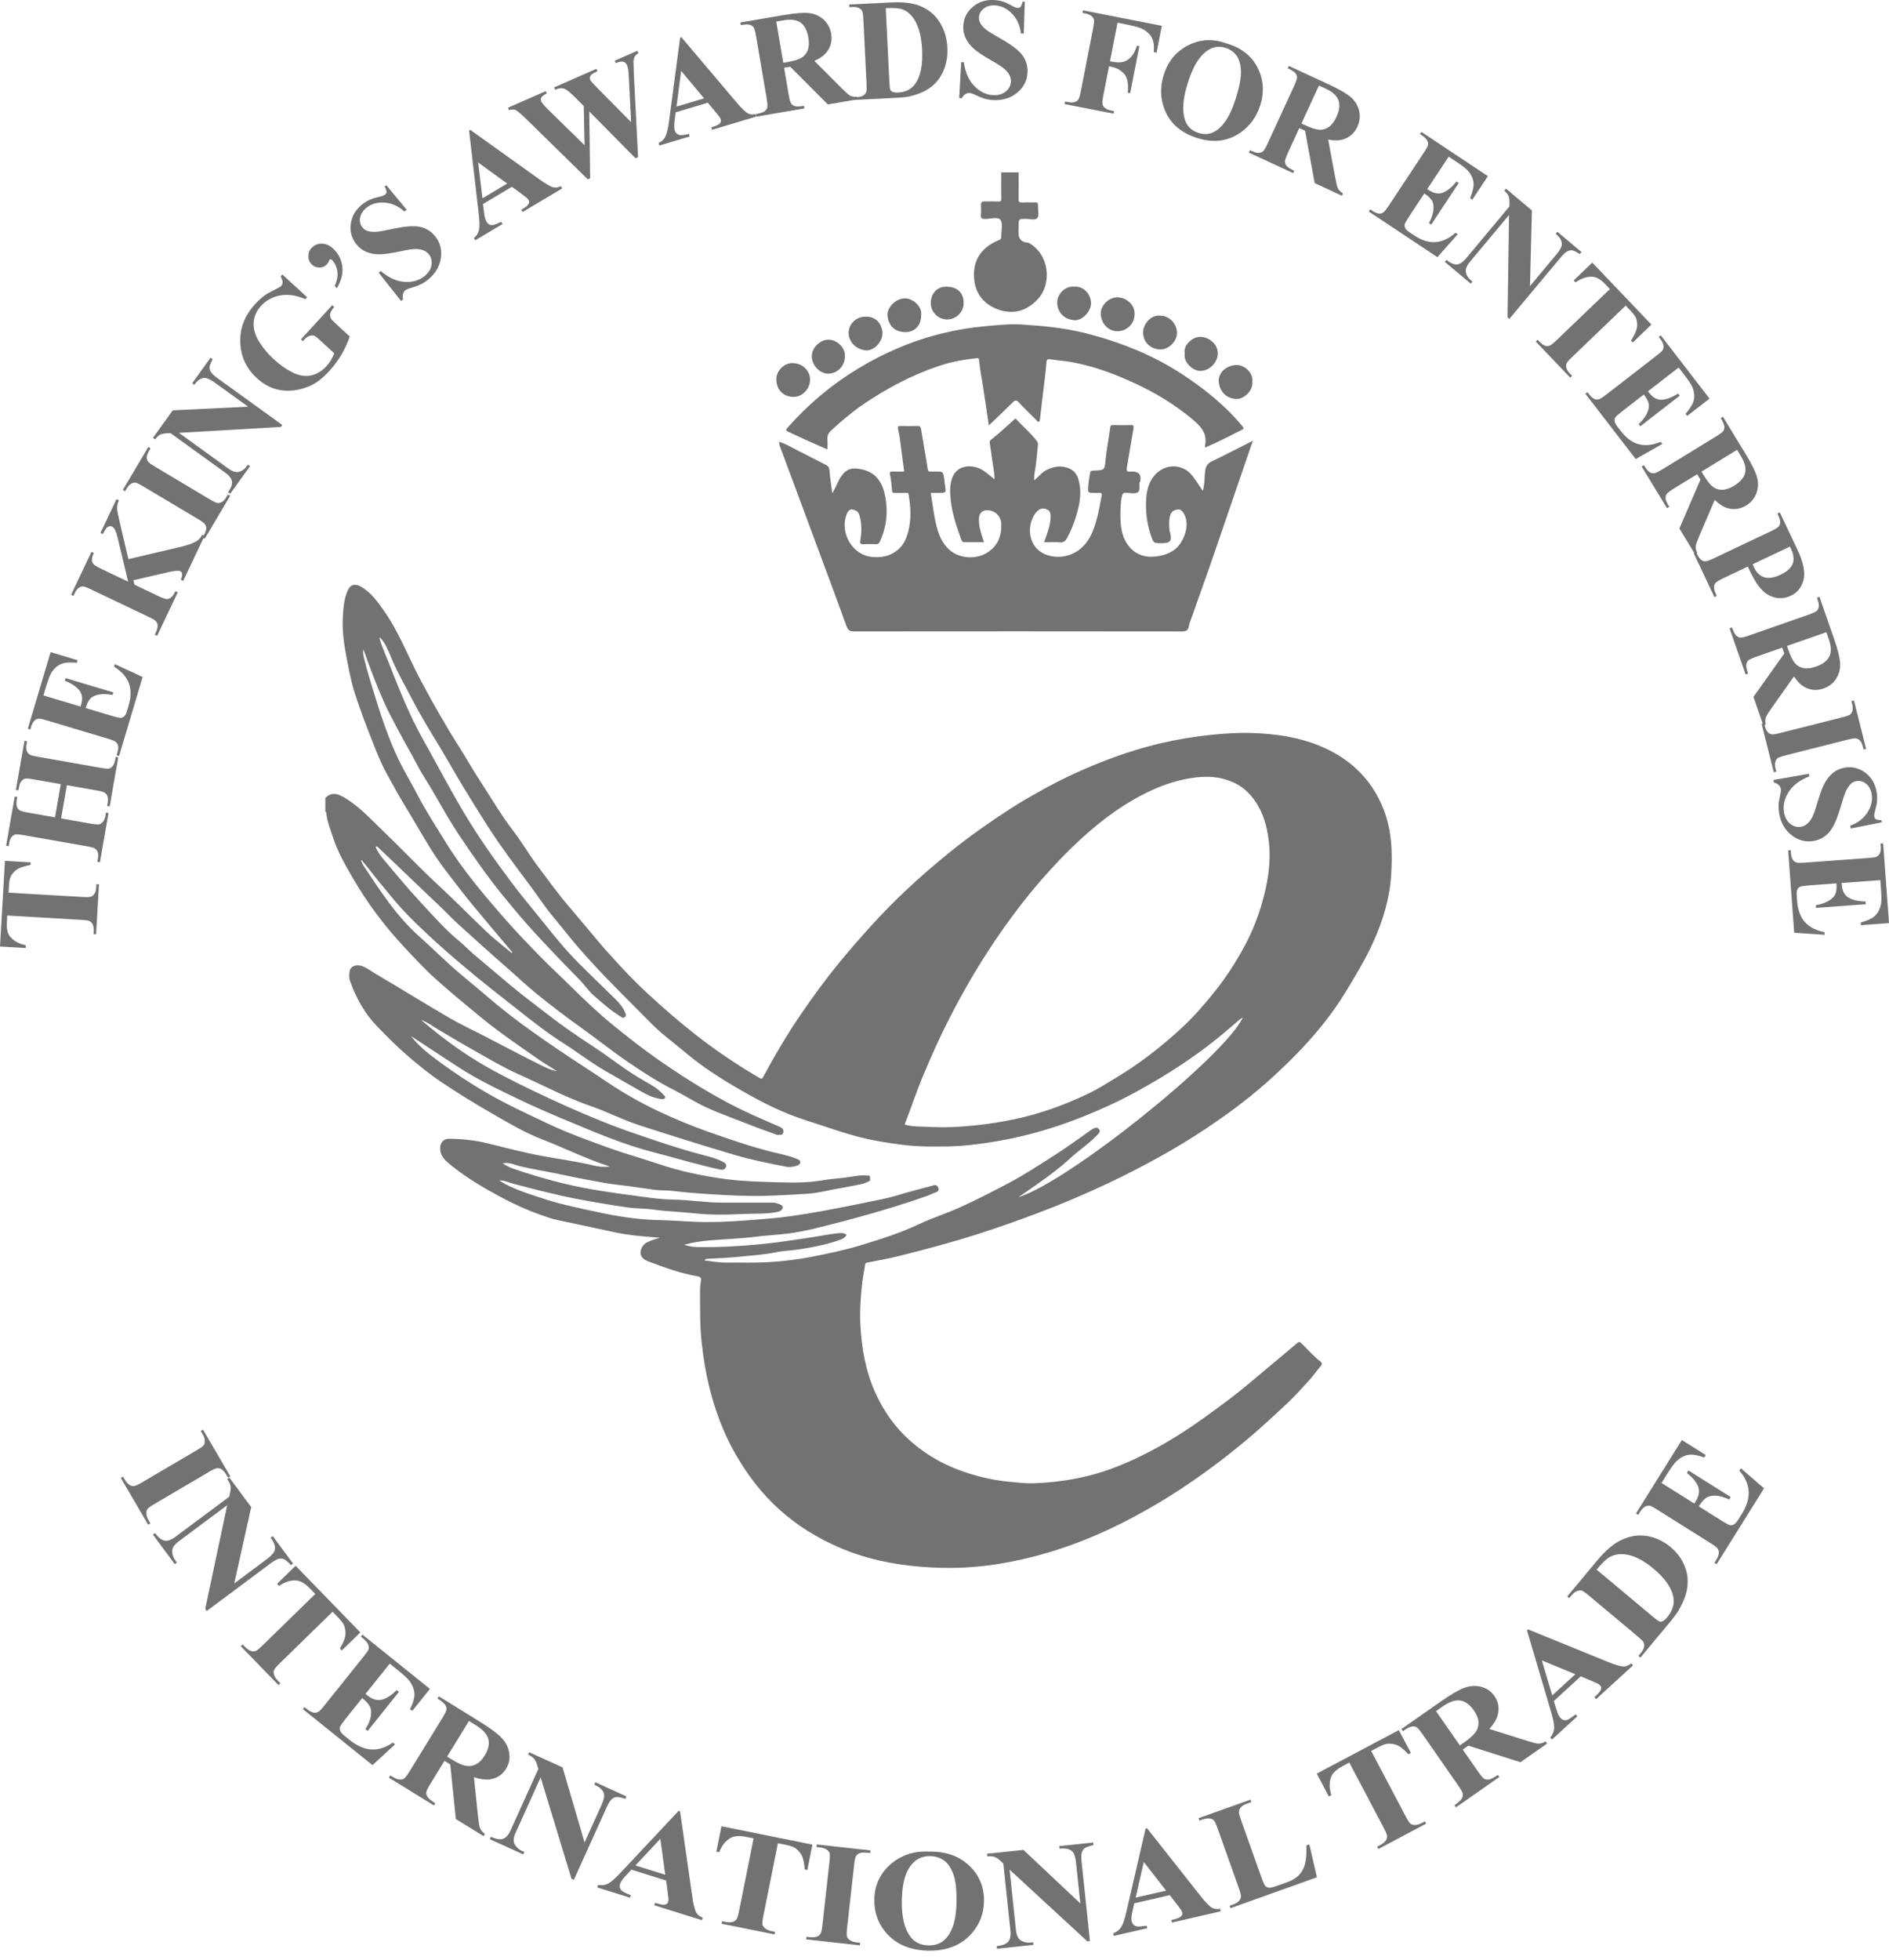 <svg xmlns="http://www.w3.org/2000/svg" width="134" height="139" viewBox="0 0 134 139" fill="none"><path d="M98.096 57.264C97.384 55.537 96.21 54.248 94.599 53.36C92.937 52.444 91.11 52.097 89.242 51.993C88.419 51.948 87.588 51.969 86.757 52.032C85.553 52.123 84.366 52.286 83.183 52.521C81.384 52.88 79.648 53.432 77.95 54.11C76.579 54.658 75.245 55.284 73.954 56.002C73.183 56.431 72.415 56.866 71.676 57.344C70.242 58.272 68.845 59.25 67.51 60.322C66.379 61.229 65.282 62.175 64.231 63.168C63.413 63.941 62.619 64.744 61.86 65.579C61.057 66.463 60.274 67.359 59.516 68.282C58.593 69.41 57.734 70.584 56.907 71.784C55.898 73.249 54.992 74.778 54.15 76.345C54.082 76.472 54.04 76.534 53.878 76.439C52.337 75.54 50.862 74.549 49.451 73.454C48.209 72.488 47.028 71.455 45.875 70.39C44.997 69.579 44.171 68.712 43.377 67.817C43.182 67.598 42.977 67.389 42.787 67.166C41.932 66.157 41.091 65.137 40.232 64.13C39.515 63.29 38.88 62.389 38.212 61.512C37.58 60.682 37.062 59.773 36.428 58.946C35.523 57.768 34.782 56.483 33.971 55.244C33.475 54.486 33.035 53.692 32.549 52.929C31.583 51.411 30.7 49.846 29.852 48.258C28.958 46.583 28.295 44.786 27.18 43.23C26.765 42.649 26.351 42.065 25.726 41.674C25.137 41.306 24.811 41.424 24.579 42.088C24.39 42.634 24.35 43.202 24.32 43.766C24.277 44.576 24.355 45.381 24.504 46.186C24.682 47.144 24.843 48.103 25.132 49.035C25.5 50.224 25.951 51.381 26.403 52.54C26.708 53.319 27.014 54.097 27.416 54.829C27.84 55.602 28.262 56.377 28.722 57.132C29.341 58.15 29.93 59.187 30.558 60.2C31.22 61.27 32.011 62.246 32.778 63.237C33.407 64.052 34.081 64.831 34.74 65.624C35.273 66.265 35.813 66.901 36.356 67.546C36.318 67.554 36.287 67.569 36.276 67.56C35.675 67.057 35.047 66.581 34.482 66.04C33.34 64.948 32.232 63.823 31.071 62.748C29.742 61.517 28.5 60.193 27.189 58.94C26.382 58.168 25.629 57.336 24.687 56.719C24.119 56.347 23.605 56.062 23.079 56.58V57.541C23.1 57.562 23.14 57.581 23.141 57.604C23.189 58.207 23.423 58.762 23.604 59.328C23.935 60.36 24.47 61.304 25.011 62.236C26.042 64.015 27.269 65.656 28.673 67.157C29.392 67.927 30.105 68.7 30.893 69.408C31.921 70.331 32.984 71.207 34.049 72.084C35.362 73.166 36.767 74.12 38.159 75.09C38.602 75.398 39.067 75.672 39.522 75.962C39.023 75.879 38.592 75.642 38.158 75.426C36.875 74.785 35.609 74.113 34.336 73.455C33.504 73.025 32.65 72.63 31.841 72.158C30.089 71.136 28.367 70.064 26.618 69.038C26.289 68.846 25.988 68.593 25.61 68.486C25.233 68.378 24.855 68.532 24.806 68.861C24.771 69.09 24.75 69.335 24.833 69.568C25.256 70.748 25.847 71.837 26.716 72.742C27.454 73.509 28.206 74.263 29.022 74.959C29.746 75.575 30.479 76.173 31.265 76.702C32.463 77.51 33.694 78.262 34.948 78.984C36.096 79.646 37.235 80.324 38.469 80.798C40.074 81.414 41.612 82.199 43.26 82.715C42.874 82.77 42.476 82.732 42.127 82.65C40.928 82.365 39.711 82.198 38.503 81.979C37.156 81.737 35.836 81.378 34.507 81.056C33.636 80.846 32.743 80.759 31.846 80.751C31.477 80.749 31.247 81.01 31.226 81.365C31.191 81.958 31.59 82.301 31.974 82.613C33.1 83.527 34.347 84.257 35.624 84.937C36.517 85.413 37.437 85.827 38.391 86.162C38.774 86.296 39.157 86.434 39.556 86.517C40.399 86.693 41.241 86.874 42.083 87.052C42.873 87.218 43.657 87.414 44.452 87.536C45.212 87.653 45.983 87.692 46.816 87.772C46.467 87.864 46.191 87.955 45.924 88.084C45.613 88.232 45.46 88.526 45.438 88.794C45.415 89.06 45.617 89.305 45.934 89.425C47.087 89.858 48.239 90.289 49.458 90.498C49.632 90.527 49.756 90.578 49.727 90.792C49.696 91.015 49.659 91.238 49.66 91.462C49.665 92.733 49.636 94.003 49.782 95.274C49.898 96.294 50.057 97.306 50.301 98.298C50.704 99.95 51.287 101.54 52.127 103.029C52.984 104.546 54.022 105.911 55.328 107.081C56.566 108.189 57.949 109.038 59.462 109.703C61.596 110.639 63.846 111.038 66.147 111.153C67.703 111.232 69.257 111.155 70.806 110.904C72.031 110.706 73.232 110.428 74.417 110.075C76.552 109.437 78.586 108.556 80.547 107.5C81.567 106.95 82.565 106.365 83.535 105.733C85.184 104.66 86.761 103.49 88.278 102.232C89.319 101.368 90.308 100.447 91.296 99.525C91.835 99.022 92.331 98.472 92.828 97.924C93.135 97.585 93.399 97.209 93.695 96.861C93.806 96.73 93.788 96.634 93.671 96.546C93.169 96.167 92.766 95.686 92.316 95.253C92.22 95.161 92.144 95.131 92.026 95.231C91.189 95.94 90.349 96.646 89.504 97.347C88.755 97.968 88.02 98.608 87.242 99.189C86.117 100.032 84.99 100.873 83.802 101.629C82.35 102.557 80.841 103.365 79.239 103.998C77.339 104.748 75.362 105.109 73.332 105.18C72.73 105.202 72.121 105.122 71.516 105.063C70.585 104.974 69.68 104.776 68.79 104.503C67.205 104.019 65.773 103.245 64.538 102.141C63.495 101.211 62.701 100.089 62.116 98.808C61.407 97.254 61.115 95.617 61.031 93.931C60.98 92.921 61.054 91.914 61.169 90.911C61.214 90.502 61.308 90.1 61.365 89.692C61.381 89.582 61.402 89.552 61.519 89.53C62.3 89.379 63.084 89.24 63.854 89.045C65.741 88.567 67.624 88.072 69.477 87.472C70.846 87.031 72.203 86.553 73.55 86.045C75.268 85.399 76.956 84.684 78.615 83.902C79.841 83.324 81.046 82.703 82.233 82.044C83.352 81.423 84.447 80.761 85.513 80.053C86.996 79.069 88.427 78.012 89.768 76.835C90.817 75.914 91.815 74.946 92.753 73.911C93.744 72.818 94.648 71.659 95.417 70.401C96.147 69.207 96.875 68.01 97.449 66.727C98.114 65.239 98.58 63.689 98.683 62.069C98.787 60.444 98.738 58.82 98.096 57.262L98.096 57.264ZM72.262 84.882C72.663 84.604 73.065 84.326 73.466 84.047C74.325 83.447 75.167 82.829 75.941 82.114C76.525 81.574 77.199 81.136 77.754 80.56C77.888 80.421 78.122 80.267 77.958 80.066C77.801 79.875 77.575 80.003 77.392 80.13C76.539 80.726 75.703 81.348 74.826 81.906C73.757 82.587 72.699 83.287 71.575 83.88C70.428 84.486 69.274 85.081 68.094 85.615C67.134 86.049 66.122 86.367 65.171 86.816C63.853 87.441 62.469 87.872 61.084 88.295C59.914 88.652 58.714 88.9 57.511 89.133C56.586 89.313 55.662 89.422 54.722 89.488C53.629 89.564 52.54 89.517 51.45 89.529C50.96 89.534 50.47 89.432 49.979 89.379C50.022 89.296 50.1 89.269 50.197 89.262C50.94 89.219 51.685 89.198 52.423 89.119C53.298 89.025 54.179 88.974 55.047 88.8C55.636 88.681 56.245 88.668 56.84 88.571C57.798 88.418 58.749 88.228 59.662 87.888C59.824 87.828 59.953 87.723 60.061 87.573C59.886 87.422 59.716 87.425 59.487 87.447C58.808 87.511 58.144 87.656 57.473 87.753C56.725 87.862 55.979 87.986 55.229 88.082C54.808 88.135 54.385 88.185 53.964 88.226C52.501 88.37 51.032 88.45 49.562 88.433C49.232 88.43 48.897 88.397 48.532 88.267C49.179 88.085 49.79 88.004 50.409 87.953C51.494 87.862 52.583 87.831 53.666 87.69C54.409 87.593 55.163 87.57 55.907 87.471C56.532 87.387 57.155 87.269 57.767 87.12C60.47 86.458 63.152 85.723 65.78 84.798C65.997 84.721 66.2 84.604 66.418 84.531C66.582 84.478 66.606 84.359 66.566 84.239C66.521 84.107 66.407 84.004 66.249 84.047C65.378 84.28 64.503 84.502 63.641 84.765C63.017 84.954 62.379 85.076 61.744 85.207C60.606 85.442 59.467 85.667 58.325 85.878C57.582 86.016 56.836 86.13 56.089 86.239C55.089 86.386 54.082 86.45 53.076 86.53C51.843 86.627 50.609 86.689 49.376 86.643C48.462 86.608 47.55 86.531 46.635 86.513C44.923 86.478 43.256 86.148 41.589 85.779C40.566 85.551 39.542 85.333 38.551 84.999C37.492 84.644 36.406 84.343 35.407 83.706C35.794 83.697 36.106 83.859 36.429 83.944C37.891 84.327 39.352 84.713 40.834 84.999C42.043 85.231 43.259 85.435 44.476 85.615C45.087 85.706 45.713 85.685 46.324 85.769C47.27 85.899 48.222 85.926 49.17 86.029C50.301 86.153 51.444 86.149 52.577 86.088C53.387 86.044 54.204 86.103 55.009 85.965C55.23 85.927 55.506 85.86 55.524 85.623C55.539 85.434 55.27 85.396 55.093 85.325C54.977 85.279 54.873 85.284 54.764 85.283C53.577 85.279 52.39 85.28 51.203 85.28C50.039 85.282 48.889 85.079 47.725 85.063C47.011 85.054 46.295 84.958 45.585 84.864C44.384 84.705 43.184 84.545 41.988 84.338C40.091 84.009 38.249 83.501 36.432 82.88C36.172 82.792 35.932 82.669 35.661 82.497C36.134 82.388 36.505 82.609 36.887 82.699C37.856 82.928 38.84 83.077 39.813 83.285C40.84 83.506 41.873 83.703 42.907 83.887C43.478 83.987 44.057 84.036 44.631 84.115C45.249 84.199 45.864 84.297 46.483 84.377C46.885 84.429 47.289 84.393 47.697 84.445C48.542 84.552 49.395 84.616 50.247 84.673C51.674 84.769 53.102 84.837 54.529 84.791C55.454 84.761 56.38 84.707 57.303 84.648C57.995 84.603 58.679 84.42 59.366 84.296C59.943 84.191 60.521 84.092 61.095 83.972C61.285 83.932 61.469 83.846 61.648 83.763C61.786 83.699 61.697 83.563 61.71 83.46C61.724 83.329 61.614 83.366 61.542 83.359C60.974 83.302 60.421 83.451 59.867 83.515C59.359 83.575 58.846 83.607 58.34 83.697C57.23 83.892 56.104 83.865 54.985 83.832C53.837 83.798 52.683 83.765 51.546 83.618C49.871 83.401 48.224 83.053 46.612 82.505C45.522 82.134 44.405 81.834 43.319 81.442C41.802 80.895 40.282 80.353 38.821 79.657C37.865 79.203 36.906 78.76 35.965 78.278C34.203 77.376 32.539 76.314 30.953 75.134C30.299 74.646 29.659 74.125 29.159 73.472C30.265 74.197 31.371 74.923 32.478 75.646C33.857 76.548 35.34 77.25 36.822 77.961C37.973 78.513 39.145 79.014 40.321 79.506C42.326 80.344 44.323 81.195 46.445 81.731C47.648 82.036 48.839 82.401 50.048 82.692C50.402 82.777 50.754 82.87 51.111 82.941C51.275 82.974 51.439 82.909 51.5 82.747C51.561 82.584 51.449 82.474 51.306 82.397C50.836 82.145 50.324 82.023 49.812 81.889C48.184 81.465 46.594 80.915 45.004 80.371C43.341 79.801 41.716 79.133 40.114 78.412C38.576 77.72 37.053 76.999 35.56 76.218C34.029 75.417 32.576 74.493 31.219 73.422C30.767 73.065 30.314 72.71 29.879 72.327C30.31 72.473 30.664 72.753 31.045 72.979C31.965 73.523 32.882 74.072 33.814 74.594C34.767 75.127 35.705 75.695 36.701 76.138C38.447 76.913 40.132 77.822 41.95 78.449C43.118 78.853 44.229 79.433 45.409 79.812C47.626 80.527 49.848 81.227 52.08 81.886C53.297 82.246 54.543 82.498 55.791 82.735C56.033 82.781 56.283 82.732 56.522 82.665C56.655 82.629 56.771 82.532 56.771 82.399C56.771 82.293 56.657 82.235 56.543 82.186C55.962 81.936 55.341 81.834 54.735 81.68C53.2 81.286 51.706 80.776 50.213 80.246C48.99 79.812 47.794 79.313 46.626 78.758C45.412 78.181 44.242 77.518 43.123 76.765C41.886 75.932 40.625 75.133 39.395 74.291C38.299 73.54 37.204 72.782 36.155 71.966C35.025 71.087 33.955 70.13 32.847 69.222C31.762 68.332 30.779 67.33 29.735 66.398C28.109 64.949 26.955 63.152 25.775 61.365C25.714 61.274 25.67 61.171 25.624 61.072C25.616 61.056 25.629 61.029 25.638 60.974C26.065 61.462 26.432 61.972 26.828 62.454C27.219 62.929 27.611 63.403 28.004 63.874C28.632 64.627 29.335 65.311 30.043 65.985C30.964 66.862 31.922 67.699 32.895 68.519C34.158 69.586 35.462 70.6 36.758 71.622C37.812 72.454 38.868 73.28 40.006 74.001C40.976 74.616 41.885 75.325 42.879 75.905C43.697 76.383 44.527 76.841 45.345 77.318C45.774 77.569 46.208 77.799 46.702 77.898C46.778 77.913 46.853 77.929 46.932 77.934C47.024 77.941 47.121 77.944 47.173 77.851C47.238 77.734 47.116 77.696 47.063 77.634C46.701 77.211 46.22 76.932 45.749 76.672C44.454 75.96 43.32 75.016 42.09 74.212C41.016 73.51 39.95 72.788 38.938 72C38.024 71.287 37.088 70.601 36.197 69.855C35.346 69.144 34.502 68.424 33.654 67.71C33.272 67.389 32.932 67.025 32.546 66.707C31.579 65.912 30.754 64.967 29.904 64.054C28.971 63.051 28.093 61.995 27.211 60.945C26.986 60.676 26.769 60.382 26.642 60.042C26.737 59.995 26.773 60.042 26.814 60.081C27.25 60.495 27.687 60.907 28.122 61.323C29.117 62.272 30.101 63.229 31.105 64.169C31.604 64.637 32.066 65.14 32.577 65.599C33.669 66.578 34.746 67.569 35.856 68.528C36.63 69.198 37.369 69.911 38.166 70.553C39.153 71.346 40.16 72.115 41.191 72.851C42.329 73.663 43.421 74.541 44.577 75.327C45.615 76.033 46.669 76.718 47.797 77.287C48.553 77.669 49.268 78.132 50.038 78.493C51.083 78.984 52.177 79.35 53.245 79.783C53.813 80.015 54.4 80.204 54.976 80.418C55.026 80.437 55.069 80.48 55.129 80.474C55.293 80.455 55.518 80.56 55.569 80.287C55.612 80.055 55.438 79.958 55.272 79.885C54.075 79.365 52.874 78.855 51.719 78.244C49.903 77.282 48.171 76.184 46.491 74.999C45.471 74.279 44.493 73.509 43.526 72.722C42.453 71.85 41.456 70.902 40.476 69.93C39.789 69.249 39.074 68.596 38.398 67.906C37.58 67.071 36.764 66.231 35.993 65.355C34.387 63.53 32.807 61.681 31.536 59.594C30.887 58.529 30.196 57.491 29.625 56.378C29.202 55.553 28.708 54.764 28.305 53.93C27.516 52.292 26.961 50.563 26.433 48.824C26.231 48.161 26.024 47.499 25.864 46.824C25.809 46.592 25.717 46.352 25.779 46.049C26.224 47.315 26.686 48.525 27.206 49.709C27.55 50.496 27.969 51.251 28.373 52.012C28.767 52.753 29.197 53.475 29.584 54.219C29.972 54.965 30.45 55.655 30.864 56.384C31.442 57.402 32.025 58.417 32.679 59.387C33.635 60.804 34.616 62.206 35.695 63.531C36.468 64.48 37.258 65.42 38.094 66.32C39.078 67.38 40.076 68.425 41.093 69.453C41.448 69.812 41.73 70.251 42.108 70.582C42.701 71.1 43.292 71.633 43.968 72.049C44.071 72.112 44.185 72.247 44.327 72.121C44.478 71.988 44.364 71.849 44.309 71.722C44.167 71.401 43.941 71.135 43.697 70.892C42.807 70.011 41.897 69.15 41.014 68.261C40.118 67.359 39.319 66.374 38.526 65.38C37.773 64.438 36.991 63.52 36.268 62.553C35.095 60.981 33.958 59.384 32.953 57.699C31.918 55.964 30.984 54.174 29.997 52.413C29.034 50.696 28.314 48.877 27.601 47.052C27.385 46.499 27.133 45.96 26.955 45.391C26.933 45.321 26.923 45.266 26.944 45.186C27.358 45.63 27.565 46.183 27.788 46.716C28.202 47.707 28.743 48.633 29.234 49.582C29.797 50.669 30.433 51.717 31.071 52.764C31.691 53.78 32.269 54.822 32.887 55.841C33.453 56.776 34.031 57.704 34.621 58.625C35.519 60.026 36.522 61.355 37.519 62.685C38.113 63.476 38.649 64.313 39.284 65.068C39.883 65.78 40.447 66.52 41.057 67.222C42.686 69.098 44.47 70.821 46.211 72.585C46.947 73.33 47.798 73.941 48.594 74.615C49.839 75.669 51.218 76.539 52.628 77.348C54.079 78.179 55.572 78.939 57.178 79.443C58.636 79.902 60.065 80.448 61.563 80.772C62.355 80.944 63.154 81.069 63.96 81.172C65.09 81.32 66.221 81.313 67.352 81.291C68.247 81.274 69.136 81.169 70.025 81.037C71.067 80.881 72.094 80.674 73.112 80.409C74.498 80.049 75.846 79.587 77.169 79.042C78.238 78.601 79.293 78.126 80.308 77.578C82.157 76.582 83.943 75.482 85.62 74.209C86.406 73.612 87.153 72.976 87.896 72.33C87.966 72.269 88.053 72.227 88.161 72.157C86.849 74.929 75.837 83.772 72.271 84.884L72.262 84.882ZM89.551 63.936C89.255 65.002 88.849 66.025 88.331 66.999C87.676 68.235 86.916 69.401 86.03 70.487C85.335 71.339 84.613 72.166 83.806 72.909C82.37 74.232 80.836 75.426 79.158 76.431C78.534 76.805 77.921 77.202 77.266 77.519C75.556 78.344 73.782 78.984 71.922 79.376C71.019 79.567 70.108 79.701 69.188 79.801C68.103 79.918 67.018 79.966 65.934 79.909C65.355 79.878 64.762 79.92 64.17 79.742C64.624 78.582 65.018 77.382 65.507 76.217C66.092 74.823 66.708 73.446 67.4 72.105C68.487 69.992 69.698 67.95 71.061 66.005C71.924 64.772 72.842 63.579 73.831 62.44C74.697 61.442 75.604 60.484 76.57 59.591C78.108 58.169 79.779 56.918 81.695 56.039C82.7 55.579 83.745 55.252 84.857 55.127C85.697 55.033 86.494 55.084 87.284 55.391C88.21 55.751 88.851 56.41 89.313 57.262C89.728 58.032 89.918 58.861 90.013 59.734C90.171 61.177 89.934 62.561 89.551 63.938V63.936Z" fill="#727272"></path><path d="M72.259 12.225C72.259 12.854 72.267 13.482 72.255 14.111C72.252 14.304 72.302 14.368 72.499 14.358C72.806 14.341 73.115 14.362 73.423 14.35C73.587 14.343 73.643 14.391 73.634 14.558C73.618 14.865 73.732 15.253 73.584 15.457C73.445 15.65 73.033 15.511 72.741 15.517C72.26 15.527 72.263 15.52 72.259 15.999C72.255 16.542 72.115 17.158 72.956 17.213C74.445 18.02 74.634 20.096 73.645 21.182C72.855 22.05 71.903 22.327 70.832 21.956C69.915 21.637 69.26 20.952 69.123 19.952C68.935 18.585 69.529 17.574 70.827 17.042C70.996 16.973 71.031 16.904 71.028 16.757C71.022 16.358 71.165 15.848 70.971 15.592C70.787 15.35 70.247 15.527 69.865 15.527C69.645 15.527 69.564 15.475 69.584 15.246C69.605 15.008 69.594 14.766 69.587 14.526C69.582 14.35 69.654 14.278 69.831 14.283C70.161 14.289 70.493 14.276 70.823 14.288C70.99 14.295 71.034 14.241 71.031 14.077C71.022 13.46 71.028 12.842 71.028 12.225H72.261H72.259Z" fill="#727272"></path><path d="M70.548 33.998C70.548 33.478 70.432 33.014 70.372 32.543C70.323 32.157 70.262 31.773 70.205 31.388C70.191 31.297 70.234 31.234 70.3 31.183C70.907 30.717 71.453 30.182 72.032 29.671C72.514 30.192 73.065 30.654 73.51 31.22C73.596 31.328 73.643 31.421 73.63 31.551C73.561 32.263 73.495 32.975 73.368 33.679C73.348 33.789 73.365 33.906 73.365 34.073C73.671 33.794 73.918 33.487 74.27 33.313C74.792 33.055 75.318 32.986 75.869 33.228C76.332 33.432 76.483 33.847 76.569 34.283C76.735 35.115 76.552 35.919 76.3 36.71C76.142 37.204 75.946 37.682 75.702 38.141C75.588 38.357 75.466 38.477 75.199 38.459C74.826 38.432 74.448 38.452 74.065 38.452C74.257 37.91 74.47 37.386 74.515 36.819C74.539 36.526 74.564 36.201 74.181 36.086C73.808 35.975 73.558 36.221 73.396 36.47C72.848 37.314 72.927 38.649 73.963 39.218C74.728 39.638 75.809 39.562 76.559 38.982C77.274 38.431 77.577 37.639 77.801 36.811C77.948 36.267 78.036 35.708 78.147 35.154C78.172 35.026 78.153 34.928 77.98 34.947C77.867 34.96 77.752 34.95 77.638 34.95C77.182 34.95 77.168 34.949 77.196 34.505C77.218 34.172 77.279 33.841 77.332 33.51C77.357 33.361 77.486 33.374 77.603 33.369C78.384 33.339 78.355 33.335 78.433 32.552C78.508 31.799 78.66 31.055 78.76 30.304C78.779 30.164 78.822 30.139 78.944 30.141C79.366 30.146 79.79 30.158 80.211 30.137C80.435 30.125 80.431 30.247 80.408 30.387C80.332 30.859 80.247 31.329 80.166 31.8C80.087 32.26 80.008 32.721 79.933 33.181C79.906 33.347 79.929 33.48 80.153 33.44C80.208 33.43 80.267 33.438 80.323 33.438C80.786 33.438 80.974 33.665 80.887 34.119C80.879 34.162 80.836 34.199 80.831 34.241C80.8 34.478 80.91 34.806 80.683 34.923C80.484 35.027 80.19 34.966 79.942 34.944C79.674 34.92 79.614 34.993 79.565 35.278C79.506 35.623 79.484 35.981 79.478 36.312C79.462 37.236 79.532 38.188 80.226 38.9C80.658 39.344 81.255 39.526 81.871 39.47C82.406 39.422 82.934 39.291 83.372 38.931C83.973 38.437 84.45 37.236 83.99 36.435C83.878 36.239 83.737 36.095 83.525 36.127C83.311 36.159 83.101 36.262 83.023 36.503C82.898 36.888 82.934 37.283 82.968 37.675C82.969 37.696 82.995 37.714 82.999 37.735C83.15 38.372 83.036 38.519 82.393 38.519C81.824 38.519 81.829 38.517 81.636 37.942C81.351 37.09 81.244 36.211 81.311 35.323C81.358 34.692 81.526 34.072 81.999 33.601C82.727 32.876 83.923 32.849 84.631 33.798C84.868 34.114 85.078 34.451 85.318 34.805C85.449 34.407 85.44 34.007 85.468 33.62C85.495 33.236 85.539 32.922 85.938 32.73C86.897 32.267 87.843 31.775 88.875 31.254C88.557 32.176 88.267 33.012 87.981 33.849C87.26 35.951 86.546 38.055 85.819 40.155C85.427 41.287 85.007 42.41 84.622 43.545C84.526 43.826 84.388 44.098 84.338 44.388C84.284 44.704 84.145 44.776 83.832 44.776C76.082 44.765 68.331 44.766 60.58 44.774C60.274 44.774 60.149 44.689 60.039 44.385C59.304 42.336 58.538 40.299 57.781 38.258C56.956 36.032 56.131 33.805 55.298 31.581C55.268 31.499 55.316 31.396 55.219 31.323C55.649 31.419 56.008 31.651 56.385 31.841C57.114 32.208 57.834 32.592 58.566 32.953C58.762 33.05 58.829 33.158 58.844 33.383C58.878 33.899 58.967 34.412 59.04 34.983C59.302 34.564 59.421 34.15 59.665 33.791C60.06 33.211 60.458 33.128 61.185 33.295C62.198 33.528 62.627 34.294 62.801 35.231C63.006 36.337 62.882 37.41 62.399 38.437C62.336 38.571 62.258 38.59 62.138 38.589C61.841 38.586 61.543 38.568 61.248 38.593C60.98 38.616 61.003 38.454 61.03 38.299C61.133 37.706 61.138 37.124 60.967 36.536C60.885 36.252 60.68 36.164 60.46 36.127C60.247 36.092 60.14 36.279 60.063 36.464C59.552 37.71 60.407 39.359 61.868 39.493C62.549 39.555 63.129 39.443 63.66 39.013C64.105 38.653 64.312 38.161 64.441 37.637C64.651 36.786 64.602 35.925 64.454 35.066C64.429 34.918 64.344 34.95 64.261 34.949C63.998 34.946 63.736 34.946 63.474 34.949C63.364 34.951 63.29 34.952 63.278 34.796C63.251 34.417 63.216 34.036 63.137 33.666C63.094 33.464 63.153 33.435 63.318 33.437C63.591 33.44 63.864 33.438 64.139 33.438C64.035 32.641 63.936 31.858 63.831 31.078C63.803 30.869 63.758 30.662 63.711 30.457C63.675 30.299 63.673 30.199 63.887 30.206C64.287 30.219 64.687 30.216 65.086 30.208C65.282 30.204 65.318 30.293 65.346 30.473C65.492 31.407 65.668 32.334 65.81 33.268C65.835 33.437 65.9 33.443 66.022 33.438C66.136 33.433 66.251 33.437 66.364 33.437C66.894 33.437 66.901 33.436 66.977 33.932C67.004 34.108 67.015 34.286 67.043 34.465C67.12 34.945 67.105 34.947 66.61 34.947C66.417 34.947 66.225 34.947 66.025 34.947C66.119 35.547 66.196 36.12 66.301 36.689C66.457 37.534 66.668 38.355 67.334 38.977C67.981 39.581 69.15 39.691 69.925 39.249C70.757 38.774 71.07 38.046 71.025 37.123C70.997 36.565 70.537 36.153 69.977 36.183C69.666 36.199 69.471 36.403 69.448 36.716C69.406 37.31 69.608 37.854 69.804 38.448C69.322 38.448 68.861 38.445 68.4 38.45C68.247 38.451 68.215 38.331 68.18 38.233C67.864 37.361 67.564 36.488 67.452 35.555C67.387 35.013 67.355 34.488 67.52 33.963C67.849 32.911 69.013 32.897 69.733 33.352C70.012 33.528 70.253 33.76 70.546 33.994L70.548 33.998Z" fill="#727272"></path><path d="M85.496 31.732C85.489 31.671 85.474 31.628 85.482 31.589C85.666 30.695 85.146 30.195 84.522 29.677C83.3 28.666 81.962 27.86 80.534 27.194C79.075 26.514 77.574 25.962 75.981 25.671C75.486 25.58 74.987 25.552 74.492 25.478C74.355 25.458 74.256 25.455 74.237 25.674C74.171 26.453 74.065 27.23 73.972 28.007C73.905 28.585 73.833 29.162 73.77 29.741C73.762 29.815 73.748 29.89 73.686 29.909C73.614 29.931 73.575 29.846 73.528 29.8C73.108 29.381 72.674 28.972 72.274 28.534C72.088 28.33 71.998 28.373 71.827 28.544C71.291 29.082 70.736 29.6 70.143 30.167C69.999 29.196 69.87 28.268 69.722 27.343C69.626 26.738 69.505 26.137 69.452 25.526C69.435 25.321 69.279 25.404 69.195 25.412C68.291 25.501 67.401 25.679 66.54 25.971C64.653 26.611 62.905 27.541 61.26 28.656C60.447 29.208 59.697 29.849 58.969 30.515C58.753 30.712 58.669 30.915 58.694 31.196C58.713 31.41 58.698 31.627 58.698 31.873C58.139 31.627 57.608 31.396 57.081 31.157C56.69 30.98 56.307 30.785 55.914 30.613C55.742 30.537 55.726 30.488 55.859 30.337C57.308 28.695 58.959 27.297 60.83 26.161C62.733 25.005 64.755 24.139 66.922 23.621C67.896 23.388 68.878 23.219 69.878 23.133C70.745 23.058 71.613 22.958 72.48 23.013C73.969 23.107 75.452 23.244 76.913 23.606C78.371 23.966 79.776 24.441 81.147 25.053C82.649 25.723 84.032 26.585 85.33 27.576C86.351 28.356 87.307 29.223 88.132 30.223C88.252 30.366 88.223 30.417 88.074 30.492C87.23 30.916 86.391 31.353 85.497 31.732H85.496Z" fill="#727272"></path><path d="M80.48 22.279C80.48 22.958 79.953 23.477 79.275 23.486C78.663 23.495 78.131 23 78.088 22.293C78.049 21.664 78.659 21.063 79.294 21.084C79.856 21.103 80.515 21.564 80.48 22.278V22.279Z" fill="#727272"></path><path d="M82.279 22.386C82.948 22.373 83.483 22.956 83.491 23.59C83.499 24.198 82.903 24.809 82.27 24.779C81.686 24.752 81.099 24.337 81.088 23.584C81.079 22.954 81.681 22.311 82.278 22.387L82.279 22.386Z" fill="#727272"></path><path d="M56.246 25.751C56.922 25.756 57.477 26.292 57.464 26.941C57.45 27.611 56.874 28.174 56.252 28.145C55.557 28.112 55.106 27.658 55.072 26.948C55.04 26.259 55.685 25.711 56.246 25.75V25.751Z" fill="#727272"></path><path d="M88.837 27.065C88.908 27.692 88.251 28.301 87.722 28.292C86.952 28.279 86.49 27.698 86.454 27.045C86.42 26.402 87.021 25.901 87.706 25.883C88.253 25.869 88.917 26.416 88.837 27.064V27.065Z" fill="#727272"></path><path d="M65.342 22.383C65.342 23.074 64.88 23.564 64.212 23.55C63.405 23.533 63.03 23.046 62.958 22.395C62.892 21.802 63.566 21.149 64.199 21.155C64.772 21.161 65.45 21.75 65.342 22.383V22.383Z" fill="#727272"></path><path d="M84.042 25.075C83.918 24.49 84.572 23.877 85.161 23.887C85.732 23.896 86.391 24.375 86.385 25.061C86.38 25.707 85.803 26.287 85.163 26.301C84.62 26.314 83.931 25.679 84.042 25.075Z" fill="#727272"></path><path d="M61.394 22.454C62.155 22.419 62.58 23.002 62.597 23.627C62.614 24.22 62.01 24.877 61.442 24.846C60.781 24.809 60.177 24.263 60.2 23.575C60.22 22.958 60.739 22.454 61.394 22.454Z" fill="#727272"></path><path d="M76.195 20.326C76.844 20.275 77.371 20.824 77.395 21.477C77.417 22.07 76.761 22.763 76.189 22.705C75.515 22.637 75.007 22.194 74.996 21.445C74.988 20.889 75.534 20.264 76.196 20.326H76.195Z" fill="#727272"></path><path d="M59.931 25.277C59.937 25.983 59.368 26.487 58.775 26.497C58.167 26.507 57.593 25.927 57.586 25.267C57.58 24.671 58.17 24.085 58.767 24.085C59.384 24.085 59.989 24.683 59.93 25.277H59.931Z" fill="#727272"></path><path d="M68.355 21.446C68.391 22.079 67.865 22.652 67.192 22.653C66.525 22.653 66.019 22.097 66.025 21.482C66.03 20.817 66.48 20.328 67.105 20.327C67.884 20.325 68.353 20.745 68.356 21.446L68.355 21.446Z" fill="#727272"></path><path d="M0.35 61.046L2.176 61.152L2.165 61.331C1.738 61.413 1.429 61.514 1.237 61.632C1.045 61.751 0.888 61.92 0.766 62.14C0.699 62.263 0.656 62.482 0.638 62.798L0.609 63.301L5.812 63.603C6.158 63.622 6.374 63.616 6.462 63.583C6.55 63.549 6.63 63.479 6.701 63.372C6.772 63.265 6.813 63.114 6.825 62.921L6.838 62.697L7.021 62.707L6.817 66.247L6.634 66.237L6.647 66.012C6.658 65.816 6.632 65.656 6.569 65.533C6.527 65.444 6.452 65.371 6.342 65.314C6.265 65.273 6.056 65.243 5.718 65.224L0.515 64.922L0.487 65.411C0.461 65.867 0.538 66.203 0.718 66.42C0.971 66.724 1.343 66.93 1.836 67.035L1.825 67.225L0 67.12L0.349 61.046H0.35Z" fill="#727272"></path><path d="M4.333 58.036L6.394 58.398C6.735 58.458 6.95 58.477 7.043 58.454C7.134 58.431 7.221 58.37 7.305 58.271C7.388 58.172 7.446 58.03 7.479 57.843L7.517 57.622L7.698 57.654L7.088 61.141L6.906 61.109L6.945 60.888C6.979 60.694 6.972 60.532 6.923 60.402C6.892 60.309 6.826 60.23 6.723 60.164C6.651 60.114 6.448 60.06 6.114 60.001L1.736 59.231C1.396 59.172 1.181 59.152 1.089 59.173C0.998 59.194 0.91 59.254 0.827 59.353C0.744 59.452 0.686 59.595 0.653 59.781L0.615 60.003L0.434 59.971L1.044 56.483L1.225 56.515L1.187 56.737C1.153 56.931 1.16 57.092 1.208 57.222C1.239 57.316 1.306 57.397 1.408 57.465C1.48 57.515 1.683 57.569 2.017 57.628L3.901 57.96L4.314 55.603L2.43 55.272C2.089 55.212 1.874 55.192 1.782 55.214C1.691 55.235 1.603 55.295 1.52 55.395C1.437 55.496 1.379 55.639 1.346 55.826L1.309 56.042L1.127 56.011L1.737 52.528L1.919 52.56L1.881 52.777C1.847 52.973 1.853 53.135 1.902 53.262C1.933 53.355 2 53.436 2.102 53.505C2.174 53.555 2.377 53.609 2.711 53.668L7.088 54.438C7.429 54.498 7.644 54.517 7.736 54.496C7.827 54.475 7.915 54.414 7.998 54.314C8.081 54.214 8.139 54.07 8.172 53.884L8.209 53.667L8.39 53.699L7.781 57.181L7.599 57.15L7.637 56.933C7.671 56.736 7.664 56.574 7.616 56.447C7.585 56.354 7.518 56.273 7.416 56.205C7.344 56.155 7.141 56.101 6.807 56.042L4.745 55.679L4.333 58.036Z" fill="#727272"></path><path d="M3.08 49.314L5.716 50.102L5.754 49.972C5.877 49.561 5.837 49.224 5.634 48.962C5.432 48.7 5.086 48.468 4.598 48.266L4.652 48.085L8.042 49.099L7.988 49.28C7.608 49.208 7.281 49.198 7.01 49.251C6.738 49.303 6.537 49.399 6.407 49.537C6.277 49.675 6.166 49.9 6.075 50.209L7.899 50.754C8.255 50.86 8.477 50.91 8.566 50.904C8.655 50.897 8.737 50.86 8.813 50.792C8.889 50.724 8.954 50.598 9.009 50.413L9.124 50.026C9.304 49.419 9.309 48.892 9.138 48.443C8.966 47.994 8.618 47.604 8.093 47.273L8.146 47.096L10.117 48.004L8.447 53.613L8.271 53.56L8.335 53.345C8.392 53.156 8.403 52.995 8.37 52.86C8.351 52.764 8.293 52.678 8.198 52.6C8.132 52.542 7.937 52.464 7.612 52.368L3.353 51.094C3.06 51.007 2.878 50.961 2.806 50.957C2.685 50.955 2.582 50.989 2.496 51.057C2.371 51.152 2.277 51.304 2.214 51.514L2.15 51.729L1.974 51.676L3.59 46.244L5.504 46.817L5.45 46.999C4.955 46.951 4.58 46.981 4.327 47.088C4.073 47.194 3.854 47.387 3.667 47.665C3.557 47.827 3.428 48.153 3.281 48.644L3.082 49.315L3.08 49.314Z" fill="#727272"></path><path d="M9.108 39.649L12.815 38.779C13.337 38.656 13.717 38.517 13.957 38.362C14.128 38.248 14.256 38.103 14.34 37.926L14.507 38.005L12.995 41.189L12.828 41.11C12.906 40.9 12.936 40.755 12.919 40.674C12.902 40.594 12.86 40.539 12.794 40.508C12.668 40.447 12.366 40.472 11.886 40.583L9.461 41.146L9.543 41.462L11.207 42.256C11.525 42.407 11.731 42.484 11.827 42.485C11.922 42.486 12.021 42.449 12.126 42.373C12.229 42.298 12.335 42.147 12.442 41.922L12.609 42.001L11.144 45.086L10.978 45.006L11.074 44.803C11.158 44.626 11.195 44.468 11.183 44.33C11.178 44.231 11.134 44.137 11.052 44.047C10.996 43.98 10.815 43.872 10.508 43.727L6.495 41.812C6.183 41.663 5.981 41.587 5.887 41.583C5.793 41.579 5.694 41.613 5.587 41.686C5.481 41.759 5.387 41.881 5.306 42.052L5.21 42.255L5.043 42.176L6.489 39.132L6.655 39.211C6.556 39.419 6.512 39.591 6.521 39.728C6.525 39.826 6.566 39.921 6.644 40.013C6.702 40.085 6.885 40.195 7.194 40.342L9.093 41.248L8.339 38.106C8.234 37.669 8.105 37.414 7.952 37.341C7.838 37.287 7.718 37.308 7.591 37.406C7.526 37.457 7.427 37.611 7.294 37.868L7.128 37.788L8.261 35.403L8.428 35.482C8.341 35.703 8.3 35.889 8.303 36.04C8.307 36.191 8.382 36.57 8.527 37.178L9.108 39.651V39.649Z" fill="#727272"></path><path d="M16.17 35.064L16.328 35.158L14.522 38.202L14.364 38.107L14.478 37.914C14.579 37.745 14.629 37.591 14.63 37.452C14.634 37.354 14.6 37.256 14.526 37.157C14.476 37.086 14.306 36.962 14.014 36.788L10.195 34.511C9.898 34.334 9.703 34.239 9.61 34.227C9.517 34.213 9.414 34.239 9.302 34.301C9.189 34.364 9.085 34.477 8.988 34.64L8.873 34.833L8.715 34.738L10.521 31.695L10.679 31.789L10.565 31.982C10.464 32.151 10.414 32.304 10.413 32.443C10.409 32.542 10.442 32.642 10.514 32.742C10.564 32.814 10.735 32.938 11.026 33.111L14.845 35.388C15.143 35.565 15.338 35.66 15.432 35.671C15.525 35.682 15.628 35.657 15.741 35.594C15.854 35.531 15.958 35.418 16.055 35.255L16.17 35.062V35.064Z" fill="#727272"></path><path d="M12.254 29.097L17.603 28.841L15.246 27.139C14.917 26.902 14.661 26.788 14.477 26.8C14.227 26.817 13.995 26.98 13.782 27.289L13.632 27.181L14.937 25.365L15.086 25.473C14.949 25.727 14.875 25.911 14.865 26.025C14.855 26.139 14.887 26.256 14.961 26.377C15.035 26.498 15.202 26.653 15.461 26.84L20.025 30.136L19.926 30.273L12.691 30.694L16.176 33.21C16.491 33.438 16.756 33.519 16.97 33.455C17.185 33.39 17.359 33.264 17.493 33.078L17.586 32.949L17.735 33.057L16.334 35.006L16.185 34.898C16.399 34.594 16.489 34.339 16.453 34.131C16.418 33.925 16.254 33.717 15.963 33.506L12.094 30.713L11.864 30.725C11.635 30.736 11.466 30.77 11.355 30.826C11.245 30.881 11.128 30.992 11.002 31.155L10.852 31.047L12.253 29.098L12.254 29.097Z" fill="#727272"></path><path d="M20.031 19.465L21.785 21.079L21.661 21.215C21.03 20.938 20.44 20.848 19.89 20.947C19.339 21.046 18.885 21.29 18.528 21.68C18.187 22.054 18.008 22.459 17.989 22.9C17.971 23.34 18.103 23.784 18.383 24.232C18.663 24.68 19 25.085 19.394 25.447C19.87 25.887 20.34 26.215 20.803 26.433C21.266 26.652 21.697 26.713 22.096 26.616C22.496 26.521 22.853 26.3 23.17 25.954C23.28 25.833 23.38 25.698 23.47 25.549C23.56 25.399 23.642 25.235 23.714 25.058L22.678 24.105C22.483 23.925 22.344 23.822 22.261 23.796C22.179 23.77 22.076 23.778 21.952 23.82C21.828 23.861 21.711 23.942 21.601 24.063L21.483 24.191L21.347 24.066L23.568 21.642L23.704 21.767C23.548 21.963 23.455 22.113 23.427 22.221C23.398 22.328 23.411 22.442 23.463 22.562C23.489 22.627 23.593 22.743 23.774 22.909L24.809 23.861C24.659 24.311 24.462 24.741 24.218 25.152C23.974 25.562 23.683 25.954 23.344 26.323C22.91 26.796 22.486 27.13 22.071 27.325C21.657 27.52 21.234 27.64 20.807 27.687C20.378 27.733 19.972 27.704 19.586 27.598C19.092 27.458 18.634 27.197 18.216 26.811C17.468 26.122 17.077 25.276 17.044 24.274C17.011 23.271 17.361 22.37 18.093 21.571C18.32 21.323 18.545 21.118 18.765 20.956C18.883 20.866 19.099 20.742 19.412 20.585C19.725 20.428 19.902 20.327 19.943 20.283C20.006 20.214 20.039 20.128 20.043 20.023C20.047 19.918 20.002 19.776 19.907 19.599L20.032 19.463L20.031 19.465Z" fill="#727272"></path><path d="M23.892 20.442L23.744 20.28C23.917 19.897 23.979 19.548 23.929 19.235C23.88 18.921 23.761 18.661 23.573 18.455C23.537 18.416 23.5 18.393 23.464 18.386C23.429 18.382 23.402 18.388 23.385 18.404C23.371 18.418 23.357 18.447 23.343 18.491C23.31 18.598 23.241 18.7 23.136 18.796C22.991 18.929 22.814 18.987 22.604 18.972C22.394 18.957 22.22 18.873 22.081 18.72C21.933 18.558 21.864 18.359 21.875 18.123C21.886 17.889 21.978 17.691 22.153 17.532C22.363 17.339 22.619 17.255 22.917 17.282C23.215 17.309 23.495 17.465 23.754 17.75C24.074 18.101 24.253 18.511 24.29 18.978C24.327 19.445 24.194 19.933 23.894 20.442L23.892 20.442Z" fill="#727272"></path><path d="M27.407 13.136L28.847 14.872L28.687 14.998C28.261 14.615 27.794 14.405 27.285 14.369C26.776 14.333 26.349 14.452 26.006 14.725C25.74 14.936 25.586 15.174 25.544 15.44C25.501 15.705 25.553 15.931 25.7 16.115C25.793 16.233 25.902 16.316 26.029 16.363C26.202 16.426 26.419 16.452 26.68 16.439C26.87 16.429 27.273 16.357 27.89 16.225C28.751 16.038 29.397 15.995 29.827 16.095C30.255 16.197 30.607 16.423 30.883 16.773C31.234 17.216 31.363 17.735 31.27 18.329C31.177 18.923 30.866 19.43 30.335 19.852C30.168 19.984 29.997 20.092 29.822 20.176C29.647 20.259 29.41 20.343 29.112 20.427C28.945 20.474 28.822 20.529 28.741 20.594C28.674 20.648 28.623 20.73 28.589 20.843C28.554 20.955 28.556 21.083 28.593 21.227L28.449 21.342L26.865 19.337L27.01 19.222C27.57 19.695 28.131 19.95 28.692 19.987C29.252 20.023 29.722 19.892 30.099 19.592C30.39 19.361 30.56 19.096 30.607 18.8C30.655 18.504 30.595 18.25 30.428 18.038C30.329 17.913 30.2 17.818 30.041 17.754C29.882 17.689 29.692 17.657 29.474 17.659C29.255 17.66 28.906 17.713 28.429 17.816C27.759 17.961 27.253 18.033 26.91 18.033C26.567 18.033 26.258 17.976 25.981 17.86C25.705 17.744 25.469 17.561 25.273 17.313C24.94 16.89 24.81 16.407 24.885 15.863C24.96 15.32 25.233 14.861 25.704 14.487C25.877 14.35 26.06 14.239 26.254 14.153C26.401 14.088 26.596 14.027 26.839 13.972C27.082 13.918 27.238 13.863 27.309 13.806C27.376 13.752 27.413 13.689 27.42 13.616C27.425 13.543 27.383 13.414 27.291 13.228L27.408 13.134L27.407 13.136Z" fill="#727272"></path><path d="M36.312 13.247L34.26 14.47L34.352 15.182C34.384 15.418 34.437 15.598 34.51 15.721C34.607 15.884 34.743 15.965 34.92 15.964C35.025 15.964 35.235 15.885 35.551 15.728L35.645 15.886L33.714 17.038L33.62 16.879C33.809 16.724 33.929 16.535 33.98 16.313C34.03 16.091 34.023 15.7 33.956 15.139L33.276 9.256L33.358 9.208L38.285 12.732C38.752 13.065 39.086 13.252 39.284 13.293C39.433 13.324 39.601 13.293 39.787 13.202L39.88 13.36L37.072 15.035L36.978 14.877L37.094 14.808C37.319 14.674 37.459 14.548 37.513 14.43C37.549 14.346 37.541 14.262 37.49 14.176C37.46 14.125 37.42 14.077 37.37 14.033C37.349 14.011 37.243 13.929 37.051 13.787L36.312 13.246L36.312 13.247ZM35.978 13.016L33.923 11.527L34.222 14.063L35.978 13.017V13.016Z" fill="#727272"></path><path d="M45.212 3.601L45.286 3.771C45.174 3.831 45.091 3.906 45.036 3.996C44.982 4.086 44.948 4.2 44.937 4.34C44.934 4.384 44.943 4.663 44.96 5.175L45.263 11.145L45.085 11.224L41.8 7.902L41.863 12.641L41.694 12.715L37.442 8.549C37.012 8.131 36.733 7.887 36.604 7.816C36.475 7.745 36.309 7.744 36.106 7.811L36.032 7.641L38.715 6.461L38.789 6.63C38.576 6.731 38.446 6.827 38.401 6.918C38.355 7.009 38.352 7.099 38.391 7.187C38.442 7.303 38.624 7.515 38.938 7.825L41.469 10.299L41.411 7.521L40.867 6.975C40.57 6.677 40.356 6.484 40.228 6.398C40.099 6.311 39.974 6.263 39.853 6.254C39.731 6.246 39.574 6.284 39.383 6.368L39.309 6.199L42.307 4.88L42.381 5.049C42.173 5.145 42.029 5.227 41.952 5.298C41.897 5.347 41.862 5.405 41.848 5.471C41.833 5.537 41.84 5.603 41.868 5.667C41.899 5.737 42.062 5.922 42.356 6.221L44.769 8.661L44.613 5.56C44.599 5.239 44.582 5.023 44.562 4.912C44.542 4.8 44.514 4.702 44.476 4.616C44.422 4.491 44.336 4.412 44.219 4.377C44.102 4.343 43.923 4.376 43.681 4.475L43.606 4.306L45.212 3.599V3.601Z" fill="#727272"></path><path d="M50.214 7.281L47.927 7.964L47.842 8.677C47.815 8.914 47.822 9.102 47.863 9.239C47.917 9.42 48.03 9.532 48.202 9.575C48.303 9.6 48.526 9.575 48.871 9.5L48.923 9.677L46.77 10.32L46.718 10.143C46.94 10.038 47.102 9.885 47.205 9.682C47.308 9.479 47.395 9.098 47.468 8.538L48.245 2.668L48.336 2.641L52.252 7.266C52.625 7.704 52.902 7.967 53.084 8.055C53.222 8.122 53.392 8.134 53.594 8.09L53.646 8.267L50.514 9.203L50.461 9.026L50.59 8.987C50.841 8.912 51.008 8.824 51.088 8.724C51.143 8.652 51.156 8.568 51.128 8.473C51.111 8.415 51.084 8.359 51.047 8.304C51.032 8.277 50.949 8.171 50.797 7.988L50.212 7.282L50.214 7.281ZM49.946 6.975L48.318 5.028L47.989 7.559L49.946 6.975Z" fill="#727272"></path><path d="M55.621 4.803L55.94 6.673C56.001 7.034 56.062 7.258 56.123 7.343C56.183 7.429 56.273 7.491 56.394 7.528C56.514 7.564 56.727 7.557 57.032 7.505L57.063 7.687L53.655 8.271L53.624 8.088C53.931 8.036 54.136 7.971 54.235 7.895C54.335 7.819 54.399 7.731 54.428 7.631C54.456 7.532 54.44 7.302 54.379 6.941L53.641 2.609C53.58 2.248 53.518 2.025 53.459 1.939C53.399 1.853 53.308 1.791 53.187 1.755C53.066 1.718 52.854 1.725 52.549 1.778L52.518 1.595L55.611 1.066C56.417 0.928 57.016 0.883 57.408 0.931C57.801 0.978 58.141 1.132 58.427 1.392C58.714 1.652 58.892 1.984 58.961 2.388C59.045 2.881 58.937 3.318 58.639 3.7C58.447 3.942 58.157 4.149 57.768 4.32L59.754 6.306C60.014 6.562 60.194 6.719 60.295 6.776C60.447 6.854 60.612 6.884 60.789 6.863L60.821 7.046L58.723 7.405L56.059 4.73L55.622 4.804L55.621 4.803ZM55.064 1.529L55.562 4.453L55.842 4.405C56.297 4.327 56.63 4.227 56.842 4.105C57.053 3.982 57.205 3.801 57.297 3.561C57.389 3.32 57.406 3.025 57.345 2.674C57.259 2.165 57.076 1.809 56.798 1.607C56.518 1.405 56.116 1.349 55.589 1.44L55.063 1.53L55.064 1.529Z" fill="#727272"></path><path d="M60.572 7.086L60.563 6.902L60.787 6.891C60.983 6.881 61.132 6.844 61.233 6.776C61.334 6.71 61.408 6.622 61.452 6.513C61.478 6.442 61.483 6.232 61.466 5.882L61.248 1.432C61.23 1.086 61.202 0.871 61.161 0.787C61.12 0.702 61.043 0.63 60.928 0.571C60.814 0.511 60.662 0.486 60.473 0.495L60.249 0.506L60.24 0.321L63.261 0.172C64.067 0.132 64.721 0.211 65.222 0.405C65.836 0.645 66.311 1.031 66.648 1.56C66.986 2.09 67.171 2.699 67.204 3.388C67.228 3.863 67.173 4.305 67.04 4.714C66.906 5.122 66.725 5.462 66.496 5.736C66.266 6.009 65.997 6.232 65.688 6.406C65.378 6.579 64.997 6.721 64.544 6.83C64.343 6.88 64.026 6.915 63.591 6.937L60.571 7.086H60.572ZM62.833 0.579L63.092 5.857C63.106 6.136 63.127 6.307 63.157 6.368C63.186 6.43 63.234 6.476 63.298 6.506C63.391 6.552 63.521 6.57 63.69 6.562C64.244 6.535 64.658 6.325 64.932 5.931C65.305 5.399 65.465 4.595 65.412 3.517C65.369 2.649 65.2 1.963 64.901 1.457C64.666 1.062 64.376 0.799 64.03 0.67C63.786 0.578 63.387 0.548 62.833 0.579Z" fill="#727272"></path><path d="M72.696 0.126L72.625 2.383L72.421 2.372C72.356 1.801 72.145 1.333 71.788 0.968C71.431 0.603 71.033 0.409 70.596 0.383C70.258 0.364 69.984 0.44 69.777 0.61C69.57 0.78 69.459 0.983 69.446 1.219C69.438 1.368 69.465 1.503 69.529 1.624C69.616 1.786 69.761 1.949 69.965 2.113C70.115 2.232 70.464 2.446 71.012 2.757C71.779 3.19 72.291 3.588 72.547 3.948C72.8 4.309 72.914 4.713 72.889 5.158C72.857 5.723 72.61 6.197 72.148 6.579C71.686 6.962 71.117 7.134 70.441 7.096C70.228 7.084 70.029 7.051 69.842 6.997C69.655 6.943 69.423 6.848 69.144 6.713C68.989 6.638 68.859 6.597 68.756 6.591C68.67 6.587 68.577 6.615 68.477 6.676C68.378 6.737 68.294 6.834 68.227 6.967L68.043 6.956L68.186 4.403L68.37 4.414C68.476 5.141 68.725 5.704 69.121 6.105C69.516 6.506 69.954 6.719 70.435 6.746C70.806 6.767 71.108 6.682 71.34 6.492C71.572 6.301 71.695 6.071 71.711 5.802C71.72 5.642 71.686 5.485 71.609 5.331C71.533 5.177 71.413 5.028 71.248 4.884C71.083 4.74 70.787 4.547 70.362 4.306C69.765 3.969 69.338 3.687 69.082 3.459C68.825 3.232 68.632 2.982 68.503 2.711C68.373 2.44 68.317 2.147 68.334 1.832C68.365 1.293 68.588 0.846 69.003 0.489C69.418 0.132 69.927 -0.029 70.527 0.004C70.746 0.017 70.957 0.055 71.16 0.12C71.313 0.168 71.499 0.253 71.717 0.373C71.935 0.494 72.089 0.557 72.178 0.562C72.265 0.566 72.334 0.544 72.387 0.494C72.44 0.443 72.493 0.318 72.547 0.117L72.697 0.125L72.696 0.126Z" fill="#727272"></path><path d="M79.274 1.612L78.741 4.342L78.932 4.38C79.225 4.437 79.473 4.44 79.676 4.389C79.879 4.337 80.066 4.219 80.235 4.035C80.405 3.851 80.544 3.585 80.653 3.237L80.824 3.27L80.172 6.608L80.001 6.574C80.062 5.932 79.975 5.483 79.738 5.227C79.502 4.972 79.209 4.811 78.861 4.742L78.67 4.705L78.273 6.739C78.207 7.078 78.184 7.294 78.205 7.387C78.226 7.479 78.285 7.568 78.381 7.653C78.478 7.738 78.62 7.798 78.805 7.835L79.025 7.879L78.99 8.06L75.523 7.38L75.558 7.199L75.779 7.242C75.972 7.28 76.132 7.276 76.264 7.231C76.358 7.201 76.438 7.136 76.505 7.033C76.557 6.962 76.615 6.759 76.68 6.426L77.533 2.054C77.599 1.715 77.623 1.499 77.603 1.406C77.584 1.314 77.526 1.225 77.43 1.14C77.332 1.055 77.191 0.995 77.006 0.958L76.785 0.914L76.821 0.733L82.415 1.83L82.043 3.737L81.842 3.697C81.883 3.241 81.832 2.886 81.687 2.634C81.541 2.381 81.3 2.176 80.962 2.018C80.776 1.931 80.419 1.836 79.891 1.732L79.275 1.611L79.274 1.612Z" fill="#727272"></path><path d="M86.982 3.074C88.019 3.363 88.757 3.93 89.195 4.772C89.632 5.615 89.699 6.515 89.394 7.473C89.134 8.291 88.666 8.935 87.99 9.404C87.094 10.027 86.069 10.153 84.914 9.784C83.756 9.413 82.985 8.734 82.603 7.744C82.301 6.963 82.285 6.146 82.557 5.292C82.862 4.334 83.441 3.639 84.295 3.208C85.149 2.777 86.045 2.732 86.982 3.074ZM86.942 3.396C86.353 3.208 85.809 3.366 85.311 3.871C84.903 4.286 84.552 4.957 84.258 5.882C83.907 6.983 83.841 7.858 84.06 8.508C84.212 8.962 84.53 9.266 85.014 9.421C85.34 9.525 85.638 9.533 85.907 9.444C86.249 9.33 86.57 9.075 86.867 8.679C87.164 8.283 87.426 7.726 87.654 7.01C87.926 6.156 88.05 5.493 88.027 5.019C88.003 4.545 87.897 4.181 87.707 3.928C87.516 3.675 87.263 3.498 86.943 3.395L86.942 3.396Z" fill="#727272"></path><path d="M92.172 9.08L91.378 10.802C91.225 11.134 91.149 11.354 91.149 11.459C91.15 11.563 91.19 11.666 91.269 11.765C91.348 11.864 91.528 11.978 91.808 12.107L91.731 12.275L88.592 10.821L88.669 10.653C88.953 10.784 89.157 10.847 89.282 10.842C89.407 10.836 89.51 10.8 89.59 10.733C89.67 10.668 89.786 10.468 89.94 10.136L91.779 6.147C91.932 5.815 92.008 5.596 92.007 5.491C92.007 5.386 91.966 5.284 91.887 5.185C91.808 5.086 91.629 4.971 91.349 4.842L91.426 4.674L94.275 5.994C95.017 6.338 95.536 6.641 95.833 6.902C96.129 7.164 96.322 7.484 96.412 7.861C96.501 8.239 96.46 8.613 96.289 8.985C96.08 9.438 95.745 9.738 95.282 9.883C94.988 9.973 94.632 9.979 94.216 9.9L94.731 12.664C94.799 13.022 94.86 13.254 94.91 13.358C94.99 13.508 95.11 13.626 95.269 13.711L95.191 13.879L93.26 12.985L92.576 9.267L92.173 9.081L92.172 9.08ZM93.562 6.065L92.321 8.758L92.579 8.878C92.998 9.072 93.329 9.179 93.573 9.198C93.816 9.217 94.044 9.153 94.256 9.008C94.468 8.862 94.648 8.627 94.798 8.304C95.014 7.836 95.064 7.439 94.949 7.114C94.833 6.789 94.533 6.514 94.047 6.289L93.563 6.065H93.562Z" fill="#727272"></path><path d="M102.765 11.108L101.245 13.406L101.357 13.481C101.714 13.718 102.048 13.778 102.356 13.66C102.666 13.542 102.988 13.278 103.322 12.869L103.48 12.974L101.524 15.929L101.366 15.824C101.546 15.48 101.65 15.17 101.68 14.894C101.709 14.617 101.676 14.397 101.582 14.233C101.487 14.068 101.306 13.896 101.037 13.718L99.985 15.308C99.779 15.619 99.667 15.818 99.647 15.904C99.627 15.991 99.639 16.081 99.681 16.173C99.724 16.265 99.826 16.364 99.986 16.471L100.322 16.695C100.848 17.044 101.35 17.203 101.829 17.169C102.308 17.136 102.781 16.916 103.25 16.508L103.404 16.61L101.964 18.236L97.098 15L97.2 14.846L97.387 14.971C97.55 15.079 97.701 15.138 97.839 15.146C97.937 15.155 98.036 15.125 98.137 15.057C98.211 15.01 98.343 14.845 98.529 14.562L100.987 10.85C101.156 10.595 101.253 10.433 101.277 10.365C101.314 10.25 101.312 10.141 101.272 10.038C101.219 9.891 101.1 9.756 100.918 9.635L100.731 9.51L100.833 9.356L105.546 12.49L104.441 14.159L104.284 14.054C104.473 13.593 104.554 13.225 104.526 12.951C104.499 12.677 104.379 12.409 104.169 12.15C104.047 11.997 103.773 11.778 103.347 11.495L102.765 11.109V11.108Z" fill="#727272"></path><path d="M108.668 14.919L108.533 20.285L110.398 18.052C110.659 17.741 110.79 17.493 110.793 17.309C110.794 17.058 110.649 16.814 110.357 16.578L110.475 16.436L112.186 17.873L112.068 18.015C111.825 17.859 111.648 17.772 111.536 17.754C111.423 17.736 111.304 17.759 111.177 17.825C111.051 17.89 110.886 18.046 110.681 18.291L107.069 22.613L106.94 22.505L107.048 15.242L104.291 18.542C104.041 18.84 103.94 19.099 103.989 19.318C104.038 19.538 104.15 19.721 104.326 19.868L104.448 19.97L104.33 20.112L102.492 18.57L102.611 18.428C102.898 18.665 103.145 18.773 103.353 18.752C103.562 18.732 103.78 18.583 104.011 18.307L107.072 14.643L107.076 14.412C107.082 14.182 107.06 14.01 107.013 13.896C106.965 13.783 106.864 13.657 106.711 13.519L106.829 13.378L108.667 14.92L108.668 14.919Z" fill="#727272"></path><path d="M117.146 23.018L115.824 24.285L115.7 24.155C115.931 23.786 116.069 23.491 116.113 23.269C116.157 23.047 116.14 22.816 116.063 22.577C116.019 22.445 115.887 22.264 115.669 22.036L115.322 21.671L111.556 25.282C111.306 25.521 111.163 25.684 111.127 25.772C111.091 25.86 111.088 25.966 111.118 26.091C111.148 26.216 111.23 26.349 111.363 26.489L111.518 26.651L111.385 26.778L108.939 24.216L109.073 24.089L109.228 24.251C109.363 24.393 109.497 24.483 109.63 24.521C109.723 24.551 109.828 24.545 109.944 24.503C110.027 24.474 110.191 24.342 110.436 24.108L114.202 20.497L113.864 20.143C113.55 19.813 113.251 19.64 112.971 19.625C112.576 19.602 112.173 19.735 111.76 20.025L111.629 19.888L112.951 18.621L117.146 23.017V23.018Z" fill="#727272"></path><path d="M119.078 26.062L116.901 27.748L116.984 27.854C117.246 28.194 117.542 28.358 117.873 28.346C118.204 28.334 118.593 28.188 119.04 27.909L119.156 28.06L116.357 30.227L116.241 30.078C116.522 29.81 116.72 29.55 116.836 29.298C116.952 29.046 116.992 28.826 116.956 28.64C116.919 28.453 116.803 28.232 116.606 27.977L115.1 29.143C114.805 29.372 114.635 29.523 114.589 29.599C114.542 29.675 114.524 29.763 114.535 29.865C114.546 29.966 114.61 30.093 114.728 30.245L114.974 30.565C115.36 31.066 115.785 31.378 116.248 31.5C116.712 31.623 117.231 31.566 117.806 31.332L117.919 31.479L116.034 32.554L112.464 27.922L112.61 27.809L112.747 27.986C112.867 28.142 112.991 28.245 113.119 28.297C113.209 28.337 113.313 28.341 113.43 28.308C113.516 28.289 113.692 28.175 113.961 27.967L117.478 25.244C117.719 25.057 117.863 24.936 117.908 24.879C117.98 24.782 118.013 24.678 118.008 24.568C118.005 24.411 117.936 24.246 117.802 24.072L117.665 23.894L117.811 23.781L121.268 28.267L119.687 29.491L119.571 29.341C119.898 28.966 120.093 28.643 120.155 28.375C120.216 28.106 120.189 27.815 120.073 27.501C120.007 27.317 119.817 27.021 119.504 26.616L119.078 26.063V26.062Z" fill="#727272"></path><path d="M120.394 33.628L118.778 34.617C118.466 34.807 118.282 34.946 118.224 35.035C118.166 35.122 118.143 35.23 118.153 35.355C118.164 35.481 118.25 35.677 118.411 35.941L118.253 36.038L116.452 33.079L116.61 32.983C116.772 33.249 116.908 33.415 117.015 33.481C117.123 33.545 117.228 33.573 117.331 33.563C117.433 33.553 117.641 33.452 117.953 33.262L121.695 30.972C122.007 30.781 122.192 30.642 122.25 30.554C122.308 30.465 122.331 30.359 122.32 30.233C122.309 30.107 122.224 29.912 122.063 29.647L122.22 29.551L123.855 32.236C124.281 32.935 124.544 33.477 124.645 33.86C124.745 34.243 124.729 34.616 124.594 34.979C124.46 35.342 124.218 35.63 123.869 35.844C123.443 36.104 122.998 36.166 122.534 36.029C122.238 35.941 121.94 35.747 121.638 35.448L120.531 38.032C120.389 38.368 120.311 38.594 120.295 38.709C120.278 38.879 120.313 39.044 120.397 39.202L120.24 39.299L119.131 37.478L120.625 34.007L120.394 33.627V33.628ZM123.223 31.898L120.696 33.444L120.844 33.687C121.085 34.082 121.3 34.356 121.492 34.508C121.684 34.66 121.909 34.734 122.165 34.731C122.422 34.728 122.702 34.634 123.006 34.448C123.445 34.179 123.707 33.878 123.792 33.543C123.876 33.208 123.779 32.812 123.5 32.355L123.223 31.898Z" fill="#727272"></path><path d="M123.98 40.178L122.287 40.982C121.956 41.139 121.759 41.258 121.692 41.339C121.626 41.42 121.591 41.525 121.589 41.653C121.586 41.782 121.651 41.984 121.782 42.26L121.616 42.34L120.146 39.229L120.313 39.15C120.447 39.433 120.564 39.612 120.663 39.688C120.764 39.764 120.865 39.803 120.969 39.803C121.071 39.803 121.289 39.726 121.619 39.569L125.582 37.688C125.911 37.531 126.11 37.413 126.177 37.332C126.243 37.251 126.278 37.147 126.28 37.02C126.283 36.893 126.218 36.69 126.086 36.41L126.253 36.331L127.513 38.998C127.928 39.877 128.07 40.582 127.938 41.112C127.807 41.642 127.507 42.019 127.038 42.241C126.642 42.43 126.245 42.467 125.845 42.354C125.446 42.241 125.093 41.993 124.787 41.608C124.578 41.35 124.308 40.874 123.98 40.178ZM126.97 38.76L124.331 40.011C124.372 40.114 124.404 40.19 124.429 40.242C124.602 40.609 124.845 40.84 125.156 40.935C125.468 41.031 125.852 40.97 126.308 40.754C126.761 40.538 127.046 40.282 127.163 39.984C127.279 39.685 127.245 39.339 127.058 38.944L126.971 38.76H126.97Z" fill="#727272"></path><path d="M126.427 45.923L124.64 46.548C124.294 46.669 124.085 46.766 124.01 46.839C123.936 46.913 123.89 47.013 123.874 47.138C123.858 47.263 123.901 47.473 124.003 47.765L123.829 47.825L122.689 44.553L122.863 44.492C122.966 44.788 123.063 44.979 123.155 45.065C123.246 45.151 123.343 45.2 123.446 45.212C123.549 45.223 123.773 45.169 124.117 45.048L128.257 43.6C128.602 43.48 128.812 43.382 128.886 43.309C128.961 43.235 129.006 43.135 129.023 43.01C129.039 42.885 128.996 42.675 128.894 42.383L129.067 42.322L130.102 45.292C130.371 46.065 130.515 46.65 130.533 47.046C130.551 47.441 130.456 47.803 130.248 48.129C130.04 48.456 129.743 48.686 129.357 48.821C128.887 48.986 128.439 48.952 128.014 48.721C127.743 48.572 127.492 48.32 127.259 47.964L125.636 50.257C125.427 50.555 125.303 50.759 125.263 50.869C125.21 51.031 125.209 51.199 125.258 51.373L125.085 51.433L124.383 49.419L126.573 46.342L126.427 45.922L126.427 45.923ZM129.556 44.828L126.761 45.806L126.855 46.074C127.007 46.511 127.161 46.825 127.316 47.013C127.472 47.202 127.676 47.322 127.927 47.373C128.178 47.424 128.472 47.391 128.808 47.274C129.294 47.104 129.614 46.864 129.766 46.555C129.919 46.246 129.908 45.839 129.731 45.333L129.556 44.828Z" fill="#727272"></path><path d="M126.005 54.717L125.827 54.762L124.963 51.328L125.142 51.283L125.196 51.501C125.245 51.692 125.316 51.837 125.414 51.935C125.48 52.008 125.574 52.053 125.694 52.071C125.781 52.086 125.988 52.053 126.316 51.97L130.626 50.881C130.961 50.796 131.165 50.725 131.241 50.669C131.316 50.612 131.37 50.522 131.406 50.398C131.442 50.274 131.436 50.12 131.39 49.936L131.335 49.718L131.514 49.673L132.378 53.106L132.199 53.151L132.144 52.934C132.096 52.743 132.024 52.598 131.927 52.499C131.861 52.426 131.767 52.38 131.645 52.359C131.559 52.343 131.352 52.377 131.023 52.46L126.714 53.55C126.379 53.635 126.174 53.706 126.1 53.764C126.026 53.822 125.97 53.914 125.935 54.038C125.899 54.162 125.905 54.316 125.951 54.5L126.006 54.718L126.005 54.717Z" fill="#727272"></path><path d="M133.495 58.31L131.285 58.749L131.25 58.547C131.789 58.356 132.197 58.044 132.471 57.613C132.745 57.181 132.845 56.749 132.77 56.316C132.713 55.982 132.578 55.732 132.366 55.569C132.153 55.404 131.931 55.343 131.699 55.383C131.552 55.408 131.427 55.465 131.324 55.555C131.187 55.677 131.061 55.856 130.947 56.092C130.865 56.264 130.735 56.654 130.557 57.259C130.309 58.106 130.039 58.696 129.745 59.028C129.451 59.356 129.085 59.558 128.646 59.634C128.09 59.73 127.574 59.596 127.098 59.231C126.622 58.866 126.326 58.349 126.21 57.68C126.174 57.469 126.161 57.267 126.171 57.073C126.181 56.879 126.221 56.631 126.29 56.328C126.329 56.159 126.339 56.024 126.321 55.922C126.307 55.837 126.259 55.752 126.176 55.668C126.094 55.585 125.981 55.525 125.837 55.489L125.805 55.308L128.318 54.871L128.35 55.052C127.668 55.319 127.177 55.691 126.877 56.168C126.576 56.644 126.468 57.12 126.549 57.596C126.613 57.963 126.763 58.239 127.001 58.422C127.238 58.605 127.49 58.674 127.754 58.628C127.911 58.601 128.056 58.532 128.189 58.424C128.322 58.314 128.44 58.163 128.543 57.969C128.646 57.776 128.766 57.444 128.904 56.974C129.097 56.315 129.276 55.834 129.439 55.533C129.602 55.231 129.801 54.986 130.035 54.798C130.268 54.61 130.541 54.489 130.852 54.435C131.383 54.343 131.868 54.46 132.308 54.785C132.749 55.111 133.02 55.571 133.123 56.164C133.161 56.381 133.17 56.596 133.153 56.807C133.141 56.969 133.1 57.169 133.033 57.409C132.965 57.649 132.938 57.813 132.953 57.901C132.968 57.987 133.006 58.05 133.067 58.09C133.128 58.13 133.262 58.154 133.468 58.162L133.494 58.309L133.495 58.31Z" fill="#727272"></path><path d="M133.387 62.41L130.644 62.612L130.654 62.747C130.686 63.175 130.842 63.476 131.125 63.648C131.407 63.821 131.812 63.915 132.34 63.929L132.354 64.118L128.825 64.379L128.811 64.19C129.193 64.122 129.501 64.015 129.737 63.868C129.973 63.723 130.127 63.562 130.198 63.386C130.27 63.211 130.295 62.962 130.271 62.64L128.373 62.78C128.002 62.807 127.776 62.84 127.696 62.878C127.615 62.915 127.551 62.979 127.504 63.069C127.458 63.159 127.442 63.301 127.456 63.494L127.485 63.897C127.531 64.528 127.714 65.023 128.033 65.382C128.353 65.74 128.817 65.981 129.425 66.102L129.439 66.287L127.275 66.141L126.846 60.303L127.029 60.289L127.046 60.514C127.06 60.709 127.107 60.865 127.185 60.979C127.238 61.062 127.322 61.122 127.438 61.161C127.521 61.191 127.731 61.194 128.069 61.169L132.501 60.842C132.806 60.82 132.993 60.797 133.061 60.775C133.175 60.734 133.26 60.666 133.316 60.572C133.399 60.438 133.434 60.262 133.417 60.043L133.401 59.819L133.585 59.805L134 65.458L132.007 65.606L131.994 65.417C132.474 65.284 132.813 65.123 133.012 64.933C133.211 64.743 133.349 64.485 133.425 64.159C133.47 63.968 133.474 63.618 133.437 63.107L133.385 62.41H133.387Z" fill="#727272"></path><path d="M10.667 108.022L10.508 108.115L8.57 104.802L8.729 104.709L8.853 104.919C8.961 105.103 9.077 105.233 9.203 105.31C9.29 105.367 9.396 105.39 9.519 105.376C9.608 105.369 9.798 105.281 10.09 105.109L13.925 102.856C14.223 102.681 14.399 102.554 14.454 102.477C14.508 102.399 14.533 102.291 14.528 102.153C14.523 102.016 14.468 101.859 14.365 101.681L14.241 101.471L14.401 101.378L16.338 104.691L16.179 104.784L16.055 104.574C15.947 104.39 15.832 104.26 15.705 104.183C15.618 104.125 15.512 104.102 15.387 104.112C15.298 104.118 15.107 104.207 14.815 104.379L10.981 106.632C10.683 106.807 10.508 106.934 10.454 107.014C10.4 107.093 10.376 107.202 10.381 107.339C10.386 107.476 10.441 107.633 10.544 107.811L10.668 108.021L10.667 108.022Z" fill="#727272"></path><path d="M17.821 106.87L16.615 112.284L18.946 110.546C19.27 110.304 19.453 110.09 19.492 109.902C19.544 109.648 19.445 109.359 19.197 109.036L19.345 108.925L20.789 110.873L20.641 110.983C20.427 110.756 20.265 110.617 20.154 110.566C20.044 110.515 19.919 110.505 19.778 110.536C19.638 110.567 19.439 110.677 19.183 110.868L14.669 114.233L14.559 114.085L16.117 106.734L12.67 109.303C12.358 109.535 12.205 109.77 12.212 110.006C12.217 110.243 12.294 110.461 12.443 110.661L12.546 110.8L12.398 110.911L10.847 108.82L10.994 108.709C11.238 109.032 11.467 109.213 11.681 109.25C11.896 109.288 12.147 109.2 12.434 108.985L16.261 106.133L16.311 105.9C16.363 105.669 16.376 105.488 16.35 105.358C16.325 105.229 16.248 105.073 16.12 104.889L16.268 104.778L17.819 106.869L17.821 106.87Z" fill="#727272"></path><path d="M25.558 115.758L24.247 117.036L24.112 116.896C24.334 116.518 24.462 116.215 24.497 115.985C24.531 115.755 24.501 115.513 24.409 115.261C24.357 115.121 24.211 114.928 23.972 114.682L23.592 114.29L19.857 117.934C19.61 118.175 19.47 118.341 19.436 118.431C19.403 118.521 19.405 118.633 19.443 118.764C19.481 118.896 19.573 119.038 19.718 119.187L19.888 119.362L19.756 119.491L17.08 116.735L17.212 116.606L17.382 116.78C17.531 116.933 17.674 117.031 17.815 117.075C17.914 117.11 18.022 117.107 18.14 117.067C18.225 117.04 18.389 116.908 18.632 116.671L22.367 113.027L21.998 112.647C21.653 112.293 21.335 112.102 21.041 112.077C20.63 112.04 20.216 112.166 19.802 112.455L19.659 112.307L20.969 111.029L25.559 115.756L25.558 115.758Z" fill="#727272"></path><path d="M27.648 117.966L25.927 120.117L26.04 120.209C26.403 120.5 26.75 120.606 27.081 120.527C27.413 120.447 27.765 120.221 28.138 119.847L28.298 119.975L26.084 122.741L25.924 122.613C26.132 122.285 26.258 121.98 26.304 121.701C26.35 121.422 26.328 121.191 26.237 121.01C26.146 120.829 25.965 120.628 25.693 120.41L24.502 121.898C24.269 122.189 24.14 122.378 24.115 122.465C24.089 122.551 24.097 122.645 24.137 122.744C24.177 122.845 24.278 122.96 24.441 123.091L24.782 123.366C25.316 123.796 25.835 124.026 26.34 124.055C26.844 124.086 27.354 123.924 27.869 123.569L28.025 123.694L26.424 125.167L21.484 121.194L21.599 121.05L21.789 121.202C21.955 121.335 22.11 121.416 22.255 121.443C22.357 121.465 22.463 121.447 22.573 121.391C22.654 121.353 22.8 121.202 23.013 120.938L25.794 117.463C25.985 117.224 26.096 117.072 26.125 117.006C26.17 116.892 26.174 116.781 26.137 116.67C26.088 116.512 25.972 116.358 25.787 116.209L25.597 116.057L25.712 115.913L30.496 119.76L29.245 121.322L29.085 121.194C29.31 120.746 29.414 120.38 29.4 120.096C29.385 119.811 29.274 119.521 29.067 119.226C28.947 119.052 28.671 118.792 28.238 118.444L27.648 117.969V117.966Z" fill="#727272"></path><path d="M31.53 124.865L30.537 126.481C30.345 126.792 30.246 127.002 30.238 127.108C30.229 127.215 30.263 127.324 30.337 127.436C30.411 127.549 30.592 127.693 30.877 127.869L30.78 128.026L27.587 126.055L27.683 125.898C27.971 126.076 28.182 126.172 28.316 126.186C28.449 126.2 28.561 126.18 28.651 126.126C28.741 126.072 28.882 125.89 29.074 125.578L31.373 121.836C31.565 121.524 31.665 121.315 31.673 121.209C31.681 121.102 31.647 120.992 31.573 120.88C31.498 120.767 31.318 120.623 31.034 120.448L31.13 120.29L34.029 122.08C34.783 122.546 35.305 122.935 35.596 123.247C35.887 123.559 36.062 123.913 36.124 124.309C36.185 124.705 36.109 125.077 35.895 125.426C35.633 125.851 35.252 126.1 34.75 126.174C34.43 126.219 34.054 126.168 33.62 126.021L33.92 128.899C33.961 129.272 34.004 129.516 34.049 129.629C34.121 129.795 34.237 129.933 34.398 130.043L34.301 130.201L32.336 128.988L31.94 125.118L31.531 124.865L31.53 124.865ZM33.267 122.037L31.715 124.563L31.977 124.725C32.403 124.988 32.745 125.149 33.001 125.207C33.257 125.265 33.504 125.237 33.74 125.123C33.977 125.009 34.189 124.801 34.376 124.497C34.646 124.058 34.734 123.664 34.64 123.317C34.546 122.97 34.253 122.645 33.759 122.339L33.267 122.036V122.037Z" fill="#727272"></path><path d="M39.907 125.328L41.468 130.65L42.668 127.998C42.836 127.628 42.891 127.351 42.836 127.169C42.758 126.922 42.532 126.716 42.159 126.554L42.235 126.385L44.439 127.387L44.363 127.556C44.066 127.461 43.857 127.418 43.736 127.427C43.615 127.436 43.501 127.489 43.392 127.584C43.284 127.679 43.164 127.872 43.032 128.163L40.708 133.298L40.541 133.222L38.352 126.035L36.578 129.955C36.417 130.31 36.396 130.589 36.516 130.794C36.635 130.998 36.808 131.151 37.034 131.255L37.191 131.327L37.116 131.495L34.749 130.419L34.825 130.251C35.194 130.414 35.481 130.461 35.687 130.39C35.893 130.319 36.071 130.12 36.218 129.793L38.188 125.441L38.12 125.212C38.053 124.984 37.977 124.82 37.892 124.719C37.807 124.618 37.664 124.518 37.463 124.42L37.539 124.252L39.906 125.328H39.907Z" fill="#727272"></path><path d="M47.255 133.349L44.784 132.577L44.294 133.114C44.133 133.294 44.031 133.452 43.988 133.589C43.932 133.77 43.969 133.929 44.101 134.064C44.178 134.144 44.395 134.254 44.751 134.393L44.697 134.569L42.37 133.842L42.425 133.665C42.687 133.709 42.923 133.677 43.133 133.57C43.344 133.463 43.644 133.201 44.035 132.782L48.142 128.405L48.24 128.436L49.113 134.526C49.197 135.104 49.297 135.482 49.411 135.66C49.498 135.795 49.645 135.904 49.853 135.987L49.798 136.163L46.414 135.105L46.469 134.929L46.608 134.972C46.88 135.057 47.082 135.082 47.213 135.046C47.305 135.019 47.365 134.958 47.395 134.862C47.413 134.805 47.422 134.743 47.419 134.677C47.421 134.645 47.407 134.51 47.376 134.271L47.255 133.348V133.349ZM47.19 132.942L46.84 130.39L45.075 132.281L47.19 132.942Z" fill="#727272"></path><path d="M57.632 130.803L57.272 132.6L57.081 132.561C57.051 132.124 56.986 131.801 56.884 131.592C56.782 131.383 56.623 131.201 56.404 131.044C56.281 130.958 56.052 130.881 55.716 130.814L55.182 130.706L54.156 135.828C54.088 136.167 54.065 136.383 54.089 136.477C54.112 136.57 54.177 136.66 54.282 136.748C54.387 136.835 54.542 136.9 54.747 136.941L54.986 136.989L54.95 137.17L51.188 136.413L51.224 136.232L51.462 136.28C51.671 136.322 51.845 136.322 51.986 136.279C52.088 136.252 52.176 136.188 52.251 136.087C52.306 136.017 52.366 135.815 52.433 135.482L53.459 130.36L52.94 130.255C52.456 130.158 52.086 130.182 51.829 130.327C51.469 130.53 51.199 130.868 51.02 131.341L50.818 131.3L51.178 129.503L57.631 130.802L57.632 130.803Z" fill="#727272"></path><path d="M61.016 137.763L60.996 137.947L57.188 137.522L57.209 137.338L57.45 137.365C57.662 137.389 57.836 137.374 57.972 137.318C58.07 137.282 58.151 137.211 58.214 137.104C58.262 137.028 58.305 136.822 58.343 136.485L58.836 132.057C58.874 131.713 58.878 131.496 58.849 131.405C58.819 131.315 58.748 131.231 58.635 131.152C58.522 131.074 58.364 131.024 58.16 131.001L57.918 130.974L57.939 130.791L61.746 131.216L61.726 131.4L61.484 131.373C61.273 131.349 61.099 131.365 60.962 131.421C60.864 131.457 60.782 131.528 60.716 131.634C60.668 131.709 60.624 131.916 60.587 132.253L60.094 136.68C60.056 137.025 60.052 137.242 60.084 137.333C60.116 137.423 60.188 137.508 60.3 137.586C60.413 137.663 60.571 137.714 60.776 137.737L61.017 137.764L61.016 137.763Z" fill="#727272"></path><path d="M65.922 131.299C67.089 131.278 68.032 131.609 68.75 132.29C69.469 132.971 69.82 133.814 69.803 134.82C69.789 135.679 69.504 136.43 68.95 137.073C68.215 137.927 67.19 138.342 65.875 138.321C64.557 138.299 63.544 137.87 62.838 137.032C62.279 136.37 62.007 135.591 62.022 134.696C62.038 133.691 62.423 132.859 63.174 132.2C63.925 131.542 64.841 131.241 65.921 131.3L65.922 131.299ZM65.981 131.619C65.311 131.608 64.797 131.917 64.437 132.543C64.144 133.058 63.989 133.801 63.973 134.773C63.954 135.929 64.159 136.786 64.59 137.346C64.89 137.737 65.315 137.937 65.866 137.946C66.237 137.953 66.549 137.874 66.799 137.712C67.12 137.505 67.372 137.168 67.556 136.703C67.74 136.239 67.838 135.63 67.851 134.878C67.865 133.983 67.786 133.311 67.614 132.863C67.441 132.416 67.216 132.098 66.941 131.911C66.665 131.723 66.345 131.626 65.981 131.62L65.981 131.619Z" fill="#727272"></path><path d="M72.6 131.177L76.635 134.974L76.33 132.078C76.287 131.673 76.196 131.408 76.055 131.278C75.864 131.105 75.565 131.043 75.161 131.092L75.141 130.908L77.549 130.653L77.568 130.837C77.264 130.906 77.062 130.975 76.963 131.044C76.863 131.114 76.79 131.217 76.745 131.354C76.7 131.49 76.694 131.718 76.727 132.036L77.318 137.644L77.135 137.663L71.617 132.577L72.068 136.858C72.109 137.245 72.232 137.497 72.438 137.613C72.643 137.728 72.87 137.773 73.118 137.747L73.29 137.729L73.309 137.913L70.725 138.186L70.705 138.002C71.106 137.956 71.377 137.851 71.519 137.685C71.661 137.519 71.713 137.257 71.676 136.9L71.175 132.146L71.001 131.984C70.828 131.822 70.679 131.718 70.555 131.675C70.431 131.632 70.257 131.618 70.034 131.635L70.015 131.451L72.599 131.178L72.6 131.177Z" fill="#727272"></path><path d="M82.981 134.385L80.458 134.964L80.305 135.676C80.255 135.912 80.247 136.1 80.278 136.24C80.321 136.425 80.433 136.543 80.614 136.594C80.721 136.624 80.963 136.609 81.341 136.55L81.382 136.73L79.007 137.275L78.966 137.095C79.214 137 79.403 136.853 79.531 136.655C79.659 136.456 79.787 136.078 79.914 135.519L81.266 129.665L81.367 129.642L85.178 134.465C85.541 134.922 85.817 135.199 86.005 135.295C86.147 135.369 86.329 135.388 86.55 135.354L86.591 135.534L83.136 136.327L83.095 136.147L83.237 136.114C83.514 136.05 83.701 135.97 83.797 135.873C83.862 135.803 83.884 135.72 83.861 135.622C83.848 135.564 83.824 135.506 83.789 135.45C83.775 135.422 83.695 135.312 83.547 135.121L82.98 134.385H82.981ZM82.72 134.066L81.137 132.037L80.561 134.562L82.72 134.067V134.066Z" fill="#727272"></path><path d="M92.881 130.787L93.418 133.119L87.29 135.309L87.228 135.135L87.457 135.053C87.657 134.982 87.807 134.891 87.905 134.781C87.978 134.706 88.019 134.606 88.029 134.483C88.039 134.394 87.988 134.19 87.874 133.87L86.381 129.674C86.265 129.347 86.174 129.15 86.108 129.082C86.042 129.014 85.941 128.969 85.805 128.949C85.669 128.928 85.505 128.953 85.312 129.021L85.083 129.103L85.02 128.929L88.701 127.614L88.763 127.788L88.462 127.895C88.262 127.967 88.113 128.058 88.014 128.167C87.941 128.242 87.899 128.343 87.886 128.467C87.875 128.556 87.927 128.76 88.041 129.08L89.487 133.145C89.603 133.471 89.697 133.672 89.769 133.746C89.842 133.821 89.945 133.859 90.079 133.861C90.174 133.859 90.385 133.799 90.71 133.683L91.285 133.478C91.652 133.347 91.936 133.178 92.137 132.971C92.339 132.765 92.484 132.501 92.57 132.18C92.656 131.859 92.691 131.42 92.671 130.861L92.88 130.786L92.881 130.787Z" fill="#727272"></path><path d="M99.227 122.683L100.082 124.303L99.91 124.394C99.61 124.074 99.355 123.866 99.146 123.768C98.935 123.671 98.696 123.631 98.428 123.649C98.279 123.66 98.053 123.745 97.751 123.906L97.268 124.162L99.705 128.78C99.866 129.086 99.986 129.268 100.062 129.325C100.139 129.382 100.246 129.411 100.383 129.412C100.52 129.412 100.681 129.364 100.866 129.266L101.08 129.152L101.167 129.316L97.776 131.114L97.689 130.95L97.904 130.836C98.092 130.737 98.227 130.625 98.309 130.503C98.37 130.418 98.398 130.313 98.393 130.188C98.391 130.098 98.311 129.904 98.152 129.603L95.715 124.985L95.248 125.233C94.812 125.464 94.54 125.717 94.432 125.993C94.281 126.378 94.285 126.811 94.445 127.292L94.264 127.388L93.409 125.768L99.227 122.684V122.683Z" fill="#727272"></path><path d="M103.761 124.061L104.844 125.617C105.053 125.918 105.205 126.093 105.299 126.143C105.393 126.193 105.507 126.206 105.64 126.182C105.773 126.158 105.976 126.05 106.251 125.858L106.356 126.009L103.28 128.16L103.175 128.008C103.453 127.814 103.624 127.659 103.69 127.542C103.756 127.425 103.782 127.314 103.769 127.21C103.755 127.106 103.644 126.903 103.435 126.603L100.927 122.997C100.718 122.697 100.566 122.522 100.472 122.472C100.378 122.422 100.265 122.409 100.132 122.433C99.999 122.456 99.795 122.564 99.52 122.757L99.415 122.605L102.207 120.654C102.933 120.146 103.498 119.82 103.899 119.677C104.301 119.535 104.694 119.514 105.081 119.615C105.468 119.717 105.778 119.935 106.012 120.271C106.297 120.681 106.373 121.131 106.24 121.621C106.155 121.933 105.958 122.259 105.65 122.6L108.404 123.469C108.762 123.581 109.002 123.638 109.124 123.642C109.304 123.642 109.476 123.59 109.641 123.487L109.747 123.638L107.854 124.961L104.156 123.784L103.762 124.059L103.761 124.061ZM101.866 121.337L103.559 123.77L103.811 123.594C104.222 123.307 104.505 123.057 104.66 122.845C104.815 122.633 104.889 122.395 104.879 122.132C104.869 121.869 104.763 121.591 104.56 121.299C104.265 120.876 103.941 120.638 103.586 120.586C103.231 120.533 102.816 120.673 102.34 121.006L101.866 121.338V121.337Z" fill="#727272"></path><path d="M112.133 118.872L110.222 120.622L110.438 121.316C110.512 121.547 110.597 121.715 110.693 121.821C110.82 121.96 110.976 122.008 111.159 121.962C111.267 121.936 111.471 121.803 111.77 121.565L111.895 121.702L110.095 123.349L109.971 123.212C110.141 123.008 110.232 122.787 110.247 122.551C110.261 122.316 110.187 121.923 110.023 121.374L108.322 115.612L108.398 115.543L114.086 117.858C114.626 118.076 115.002 118.18 115.213 118.172C115.373 118.165 115.541 118.092 115.717 117.954L115.841 118.091L113.224 120.487L113.099 120.35L113.207 120.251C113.417 120.059 113.54 119.897 113.576 119.764C113.599 119.672 113.576 119.588 113.509 119.514C113.469 119.47 113.419 119.431 113.361 119.399C113.335 119.382 113.211 119.326 112.989 119.232L112.135 118.872H112.133ZM111.748 118.723L109.374 117.739L110.112 120.221L111.748 118.723Z" fill="#727272"></path><path d="M116.363 117.545L116.221 117.427L116.377 117.239C116.514 117.075 116.594 116.931 116.62 116.804C116.645 116.677 116.634 116.558 116.587 116.449C116.554 116.379 116.404 116.232 116.137 116.008L112.723 113.155C112.458 112.933 112.279 112.81 112.188 112.785C112.096 112.761 111.987 112.774 111.86 112.825C111.732 112.876 111.603 112.981 111.472 113.139L111.316 113.326L111.175 113.207L113.275 110.683C113.836 110.009 114.371 109.537 114.881 109.268C115.505 108.939 116.134 108.82 116.768 108.91C117.403 109.001 117.984 109.267 118.511 109.708C118.876 110.013 119.159 110.357 119.36 110.742C119.562 111.127 119.678 111.504 119.71 111.874C119.741 112.244 119.708 112.612 119.608 112.978C119.51 113.343 119.333 113.746 119.082 114.184C118.972 114.378 118.765 114.657 118.463 115.021L116.363 117.546V117.545ZM113.258 111.303L117.306 114.688C117.52 114.867 117.661 114.966 117.728 114.984C117.795 115.002 117.864 114.995 117.932 114.964C118.033 114.922 118.142 114.829 118.26 114.688C118.645 114.225 118.794 113.749 118.706 113.262C118.59 112.601 118.119 111.925 117.292 111.234C116.626 110.677 116 110.346 115.413 110.241C114.952 110.161 114.548 110.216 114.2 110.405C113.955 110.538 113.641 110.838 113.258 111.303Z" fill="#727272"></path><path d="M117.86 105.155L120.191 106.619L120.269 106.495C120.515 106.101 120.58 105.743 120.463 105.422C120.346 105.102 120.08 104.778 119.666 104.449L119.776 104.274L122.773 106.157L122.664 106.331C122.314 106.163 121.998 106.072 121.717 106.059C121.435 106.046 121.209 106.095 121.04 106.206C120.871 106.318 120.693 106.521 120.508 106.818L122.121 107.831C122.436 108.029 122.638 108.135 122.727 108.151C122.815 108.166 122.907 108.147 123.002 108.097C123.096 108.045 123.199 107.931 123.31 107.754L123.543 107.382C123.906 106.801 124.074 106.257 124.045 105.751C124.016 105.246 123.797 104.757 123.385 104.286L123.492 104.116L125.136 105.539L121.774 110.918L121.618 110.82L121.747 110.614C121.86 110.433 121.921 110.269 121.931 110.122C121.941 110.018 121.912 109.914 121.843 109.811C121.796 109.735 121.629 109.606 121.342 109.426L117.576 107.061C117.318 106.898 117.153 106.806 117.085 106.784C116.967 106.753 116.856 106.762 116.751 106.811C116.599 106.878 116.46 107.012 116.335 107.214L116.206 107.421L116.05 107.322L119.306 102.113L120.999 103.177L120.891 103.351C120.421 103.18 120.047 103.118 119.766 103.166C119.485 103.213 119.211 103.357 118.943 103.598C118.785 103.738 118.559 104.043 118.265 104.514L117.863 105.156L117.86 105.155Z" fill="#727272"></path></svg>